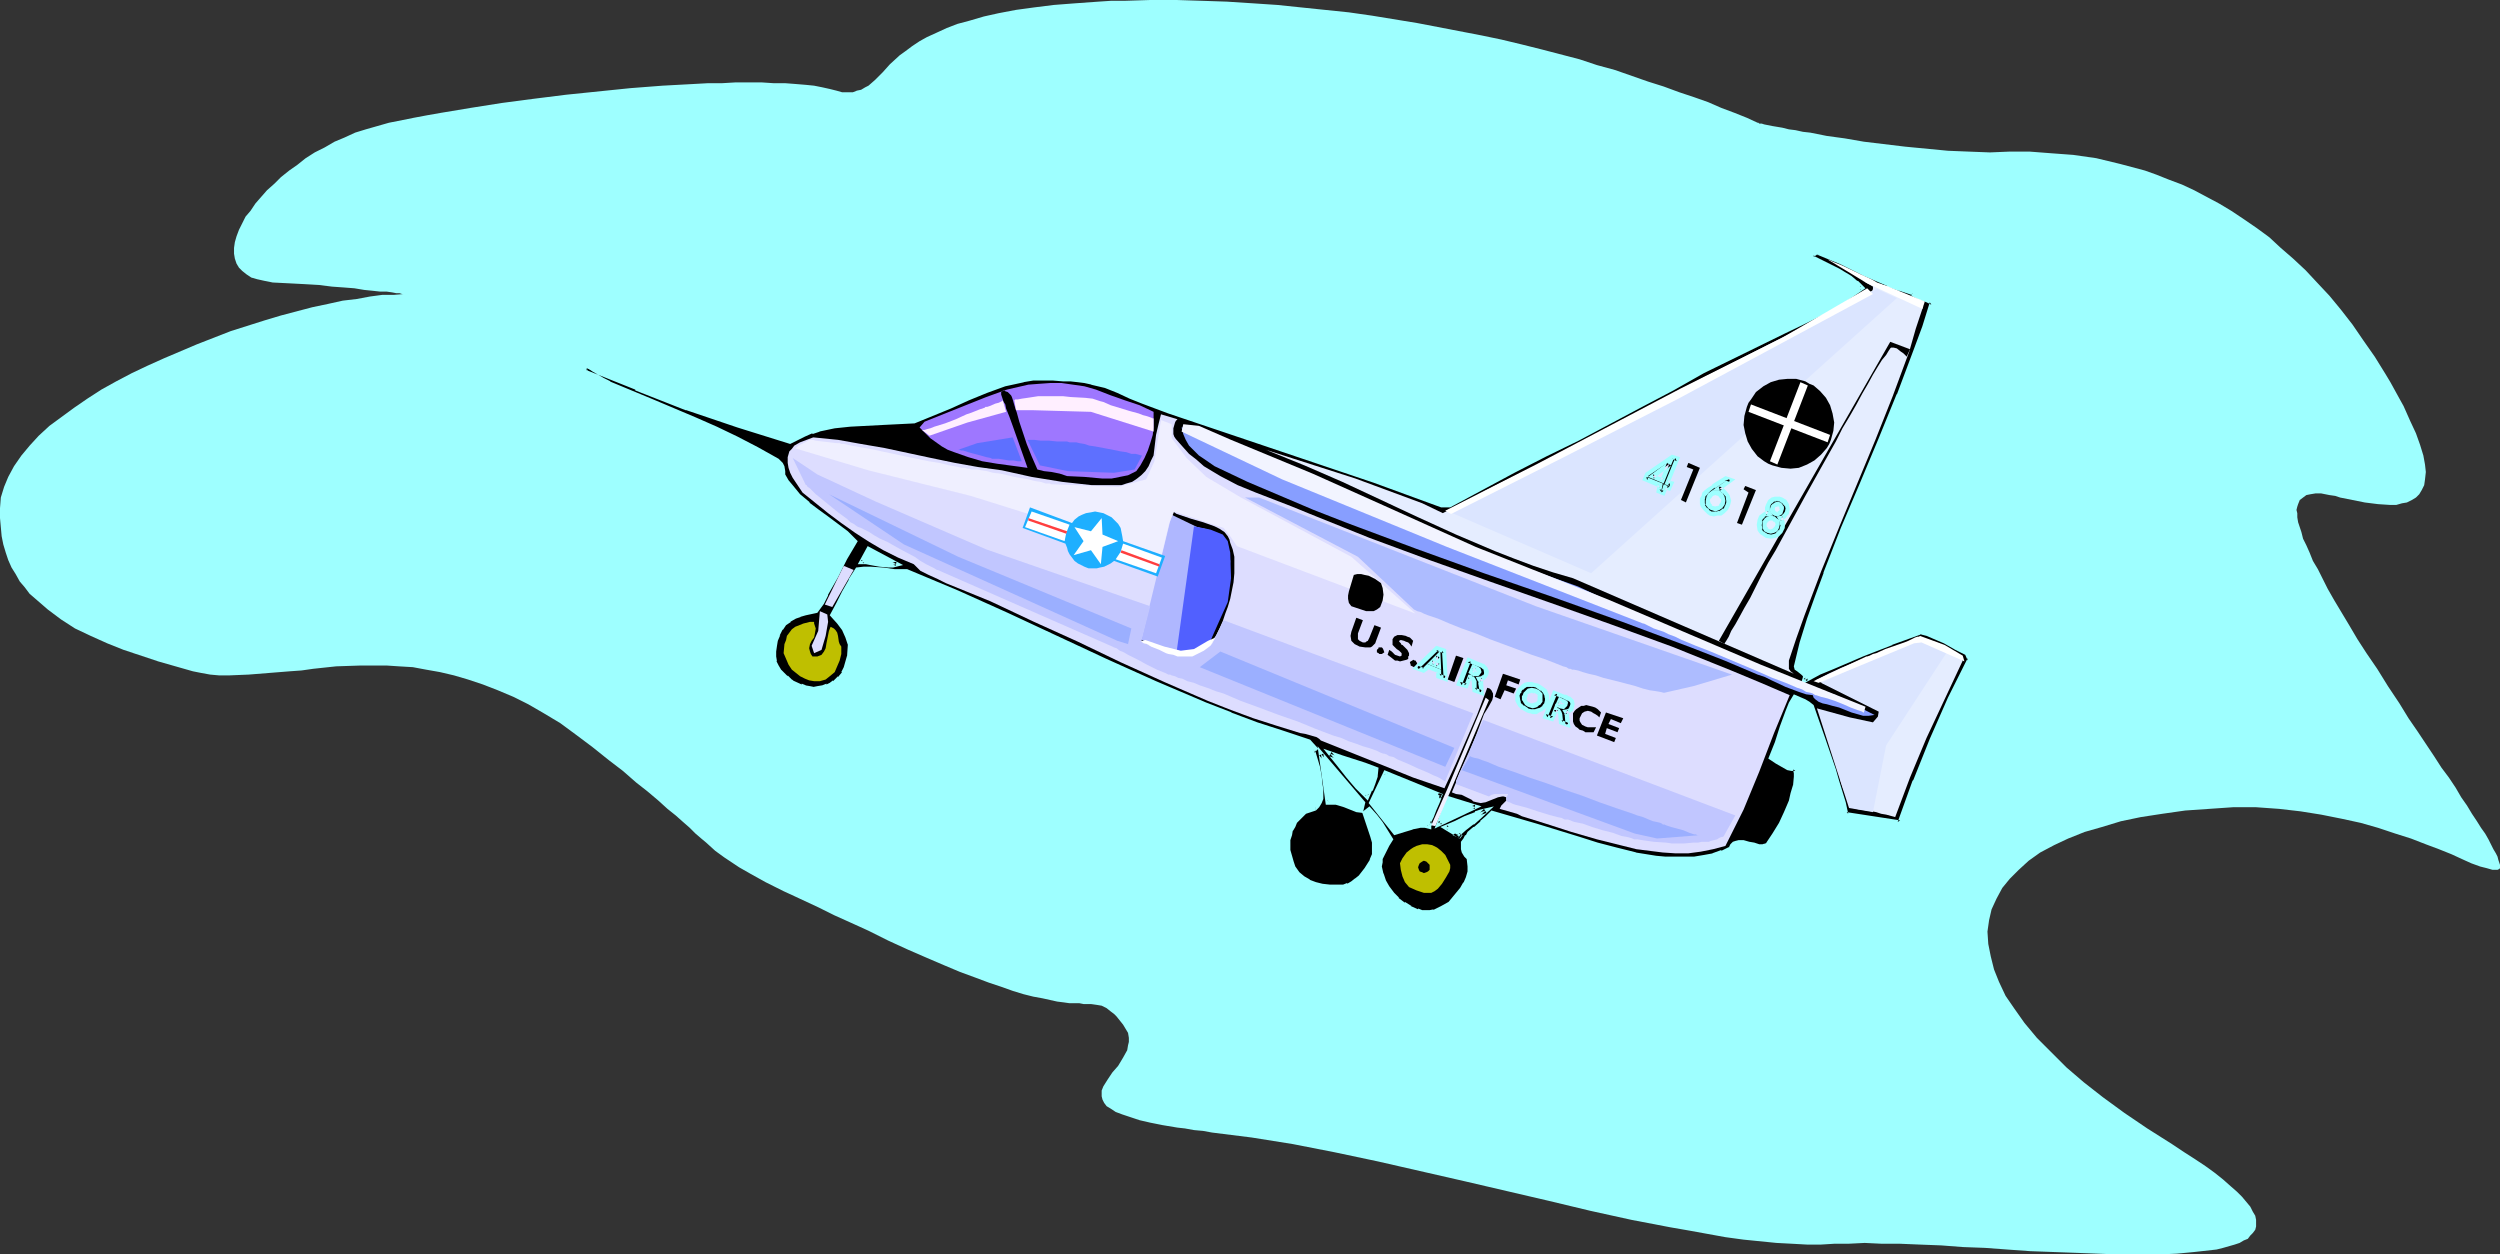 <?xml version="1.0" encoding="UTF-8" standalone="no"?>
<svg
   version="1.0"
   width="129.724mm"
   height="65.093mm"
   id="svg85"
   sodipodi:docname="Plane 277.wmf"
   xmlns:inkscape="http://www.inkscape.org/namespaces/inkscape"
   xmlns:sodipodi="http://sodipodi.sourceforge.net/DTD/sodipodi-0.dtd"
   xmlns="http://www.w3.org/2000/svg"
   xmlns:svg="http://www.w3.org/2000/svg">
  <rect width="100%" height="100%" fill="#333333" stroke="none"/>
  <sodipodi:namedview
     id="namedview85"
     pagecolor="#ffffff"
     bordercolor="#000000"
     borderopacity="0.25"
     inkscape:showpageshadow="2"
     inkscape:pageopacity="0.0"
     inkscape:pagecheckerboard="0"
     inkscape:deskcolor="#d1d1d1"
     inkscape:document-units="mm" />
  <defs
     id="defs1">
    <pattern
       id="WMFhbasepattern"
       patternUnits="userSpaceOnUse"
       width="6"
       height="6"
       x="0"
       y="0" />
  </defs>
  <path
     style="fill:#9effff;fill-opacity:1;fill-rule:evenodd;stroke:none"
     d="m 344.692,24.069 -2.101,-0.969 -2.424,-0.969 -2.586,-0.969 -2.586,-1.131 -2.747,-0.969 -2.909,-0.969 -3.07,-1.131 -3.07,-0.969 -3.232,-1.131 -3.232,-1.131 -3.555,-0.969 -3.394,-1.131 -3.717,-0.969 -3.717,-0.969 -3.878,-0.969 -4.04,-0.969 -3.878,-0.808 -4.202,-0.808 -4.202,-0.808 -4.202,-0.808 -8.888,-1.454 -4.525,-0.646 -9.373,-0.969 -4.686,-0.485 -4.848,-0.323 -5.01,-0.323 -4.848,-0.162 L 230.765,0 h -5.171 l -5.171,0.162 h -2.586 l -2.424,0.162 -2.262,0.162 -2.262,0.162 -2.101,0.162 -2.101,0.162 -3.878,0.485 -3.555,0.485 -3.394,0.646 -2.909,0.646 -2.747,0.808 -2.424,0.646 -2.101,0.808 -2.101,0.969 -1.778,0.808 -1.454,0.808 -1.454,0.969 -1.293,0.969 -1.131,0.808 -1.939,1.777 -1.454,1.615 -1.454,1.454 -1.293,1.131 -0.646,0.323 -0.808,0.485 -0.808,0.162 -0.808,0.323 h -0.97 -1.131 l -1.131,-0.323 -1.293,-0.323 -1.454,-0.323 -1.616,-0.323 -1.616,-0.162 -1.939,-0.162 -2.101,-0.162 h -2.262 l -2.424,-0.162 h -5.01 l -2.747,0.162 h -2.747 l -2.909,0.162 -5.979,0.323 -6.302,0.485 -6.302,0.646 -6.302,0.646 -6.464,0.808 -6.141,0.808 -6.141,0.969 -5.818,0.969 -2.747,0.485 -2.586,0.485 -2.424,0.485 -2.424,0.485 -2.262,0.646 -2.262,0.646 -2.101,0.646 -2.101,0.969 -1.939,0.808 -1.939,1.131 -1.939,0.969 -1.778,1.131 -1.616,1.292 -1.616,1.131 -1.616,1.292 -1.293,1.292 -1.454,1.292 -1.131,1.292 -1.131,1.292 -0.97,1.454 -0.97,1.131 -0.646,1.292 -0.646,1.292 -0.485,1.292 -0.323,1.131 -0.162,1.131 v 1.131 l 0.162,0.969 0.323,0.969 0.485,0.808 0.646,0.646 0.808,0.646 0.97,0.646 1.131,0.323 1.454,0.323 1.616,0.323 3.232,0.162 3.07,0.162 2.747,0.162 2.586,0.323 2.262,0.162 2.101,0.162 1.939,0.323 1.616,0.162 1.454,0.162 h 1.293 l 1.131,0.162 0.808,0.162 h 0.646 l 0.485,0.162 h 0.323 v 0 l -1.939,0.162 h -2.262 l -2.424,0.323 -2.586,0.485 -2.747,0.323 -2.909,0.646 -3.07,0.646 -3.07,0.808 -3.07,0.808 -3.232,0.969 -6.626,2.1 -6.626,2.585 -6.464,2.746 -3.232,1.454 -3.07,1.454 -3.07,1.615 -2.909,1.615 -2.747,1.777 -2.586,1.777 -2.424,1.777 -2.424,1.777 -2.101,1.938 -1.778,1.938 L 4.202,89.33 2.747,91.43 1.616,93.53 0.808,95.468 0.162,97.568 0,99.668 v 1.938 l 0.162,1.777 0.162,1.777 0.323,1.615 0.485,1.615 0.485,1.454 0.646,1.454 0.808,1.292 0.808,1.454 0.97,1.131 0.97,1.292 1.131,0.969 2.424,2.1 2.586,1.938 2.747,1.777 3.07,1.454 3.232,1.454 3.232,1.292 3.394,1.131 3.394,1.131 6.787,1.938 1.616,0.323 1.778,0.323 1.778,0.162 h 1.939 l 3.878,-0.162 4.04,-0.323 4.04,-0.323 2.262,-0.162 2.262,-0.323 4.525,-0.485 4.848,-0.162 h 2.424 2.586 l 2.424,0.162 2.747,0.162 2.586,0.485 2.747,0.485 2.747,0.646 2.747,0.808 2.909,0.969 2.909,1.131 3.07,1.292 2.909,1.454 3.07,1.777 3.232,1.938 3.07,2.262 3.232,2.423 1.616,1.292 1.616,1.292 2.747,2.1 2.586,2.262 2.262,1.777 2.101,1.777 1.778,1.615 1.616,1.292 1.454,1.292 1.293,1.131 1.131,1.131 1.131,0.969 0.97,0.808 1.778,1.615 1.778,1.292 1.939,1.292 0.97,0.646 1.131,0.646 1.131,0.646 1.454,0.808 1.454,0.808 1.616,0.808 1.939,0.969 2.101,0.969 2.424,1.131 2.424,1.131 2.909,1.454 3.232,1.454 1.778,0.808 1.778,0.808 1.939,0.969 1.939,0.969 3.878,1.777 3.717,1.615 3.394,1.454 3.07,1.292 3.07,1.131 2.586,0.969 2.424,0.808 2.262,0.808 2.101,0.646 1.939,0.485 1.778,0.323 1.454,0.323 1.454,0.323 1.293,0.162 1.131,0.162 h 0.97 0.97 l 0.808,0.162 h 1.454 l 1.131,0.162 0.97,0.162 0.97,0.485 0.808,0.646 0.646,0.485 0.485,0.485 0.646,0.808 0.646,0.808 0.485,0.808 0.485,0.808 0.162,0.969 v 0.808 l -0.162,0.646 -0.162,0.969 -0.808,1.454 -0.97,1.615 -1.131,1.292 -0.97,1.454 -0.808,1.292 -0.323,0.808 v 0.646 0.485 l 0.162,0.646 0.323,0.646 0.485,0.646 0.808,0.485 0.97,0.646 1.293,0.485 1.454,0.485 1.939,0.646 2.101,0.485 2.424,0.485 2.909,0.485 1.454,0.162 1.778,0.323 1.778,0.162 1.778,0.323 3.878,0.485 3.878,0.485 8.08,1.292 8.242,1.615 8.403,1.777 16.968,3.877 16.645,3.877 8.08,1.938 8.08,1.777 7.595,1.454 3.717,0.646 3.555,0.646 3.555,0.646 3.555,0.485 3.232,0.323 3.232,0.323 3.07,0.162 2.909,0.162 h 2.747 l 2.586,-0.162 h 1.454 1.293 l 3.232,-0.162 3.394,0.162 h 3.555 l 3.878,0.162 4.202,0.162 4.202,0.323 4.363,0.162 4.363,0.323 4.525,0.323 8.888,0.323 4.202,0.162 4.202,0.162 h 4.04 3.878 l 3.555,-0.162 3.394,-0.323 1.454,-0.162 1.454,-0.162 1.454,-0.162 1.293,-0.323 1.131,-0.323 1.131,-0.323 0.97,-0.323 0.808,-0.485 0.808,-0.323 0.485,-0.646 0.485,-0.485 0.485,-0.646 0.162,-0.646 v -0.646 -0.646 l -0.162,-0.808 -0.485,-0.808 -0.485,-0.969 -0.808,-0.969 -0.808,-0.969 -0.97,-0.969 -1.293,-1.131 -1.454,-1.292 -1.616,-1.292 -1.778,-1.292 -1.939,-1.292 -2.262,-1.454 -2.424,-1.615 -4.848,-3.069 -4.525,-3.069 -4.202,-3.069 -3.717,-2.908 -3.394,-2.908 -3.07,-3.069 -2.747,-2.746 -2.424,-2.908 -1.939,-2.746 -1.778,-2.585 -1.293,-2.746 -0.97,-2.423 -0.646,-2.585 -0.485,-2.423 -0.162,-2.423 0.323,-2.262 0.485,-2.1 0.97,-2.1 1.131,-2.1 1.454,-1.777 1.778,-1.777 1.939,-1.777 2.262,-1.615 2.747,-1.454 2.747,-1.292 3.232,-1.292 3.394,-0.969 3.717,-1.131 3.878,-0.808 4.202,-0.646 4.525,-0.646 4.686,-0.323 4.686,-0.323 h 4.525 l 4.525,0.323 4.202,0.485 4.04,0.646 4.04,0.808 3.717,0.808 3.394,0.969 3.394,1.131 3.07,0.969 2.909,1.131 2.586,0.969 2.424,0.969 2.101,0.969 1.778,0.808 1.778,0.646 1.293,0.323 1.131,0.323 h 0.485 0.323 0.162 l 0.323,-0.162 0.162,-0.162 v -0.323 -0.323 l -0.162,-0.485 -0.162,-0.485 -0.162,-0.646 -0.323,-0.646 -0.485,-0.808 -0.485,-0.969 -0.485,-0.969 -0.646,-1.131 -0.808,-1.131 -0.808,-1.292 -0.97,-1.454 -0.97,-1.615 -1.131,-1.615 -1.131,-1.938 -1.293,-1.938 -1.454,-1.938 -1.454,-2.262 -1.616,-2.423 -1.616,-2.423 -1.778,-2.585 -1.778,-2.908 -2.262,-3.392 -2.101,-3.392 -2.101,-3.069 -1.778,-2.746 -1.616,-2.746 -1.454,-2.423 -1.454,-2.423 -1.293,-2.262 -0.97,-1.938 -0.97,-1.938 -0.97,-1.615 -0.646,-1.615 -0.646,-1.454 -0.646,-1.292 -0.323,-1.292 -0.323,-0.969 -0.323,-0.969 -0.162,-0.969 v -0.808 l -0.162,-0.646 0.162,-0.646 0.162,-0.485 0.323,-0.808 0.646,-0.485 0.646,-0.485 0.808,-0.162 0.97,-0.162 h 0.485 0.646 l 0.808,0.162 0.808,0.162 1.131,0.162 0.97,0.323 2.424,0.485 2.424,0.485 2.586,0.323 2.424,0.162 h 1.131 l 1.131,-0.323 0.97,-0.162 0.97,-0.485 0.808,-0.485 0.646,-0.646 0.485,-0.808 0.485,-0.969 0.162,-1.131 0.162,-1.454 -0.162,-1.454 -0.323,-1.777 -0.646,-2.1 -0.808,-2.262 -1.131,-2.423 -0.646,-1.454 -0.646,-1.454 -0.808,-1.454 -1.778,-3.231 -0.97,-1.615 -2.101,-3.392 -2.262,-3.231 -2.101,-3.069 -2.262,-2.908 -2.262,-2.746 -2.424,-2.585 -2.262,-2.423 -2.424,-2.262 -2.424,-2.1 -2.262,-2.1 -2.424,-1.777 -2.586,-1.777 -2.424,-1.615 -2.424,-1.454 -2.424,-1.292 -2.424,-1.292 -2.424,-1.131 -2.586,-0.969 -2.424,-0.969 -2.262,-0.808 -2.424,-0.646 -2.424,-0.646 -4.686,-1.131 -4.525,-0.646 -4.363,-0.323 -4.202,-0.323 h -3.878 l -3.878,0.162 -4.202,-0.162 -4.04,-0.162 -8.403,-0.808 -4.04,-0.485 -4.04,-0.485 -3.717,-0.646 -3.555,-0.485 -3.232,-0.646 -1.454,-0.162 -1.454,-0.323 -1.293,-0.162 -1.293,-0.323 -0.97,-0.162 -0.97,-0.162 -0.808,-0.162 -0.808,-0.162 -0.485,-0.162 h -0.485 l -0.162,-0.162 z"
     id="path1" />
  <path
     style="fill:#000000;fill-opacity:1;fill-rule:evenodd;stroke:none"
     d="m 291.364,158.952 -0.97,0.323 -0.97,0.323 -1.939,0.808 -1.939,0.969 -2.101,0.969 3.07,1.777 -0.808,-0.323 1.616,-1.292 1.454,-1.131 1.454,-1.292 z m 83.709,-101.445 0.323,0.323 0.485,0.323 0.97,0.323 1.131,0.485 0.97,0.485 -1.454,4.523 -1.616,4.523 -3.394,8.884 -3.717,8.884 -3.717,8.723 -3.555,8.723 -3.555,8.723 -1.616,4.523 -1.454,4.523 -1.454,4.523 -1.293,4.685 0.162,0.323 0.323,0.323 0.808,0.485 0.323,0.323 0.323,0.323 v 0.485 l -0.162,0.485 2.747,-1.454 2.909,-1.292 5.656,-2.262 5.818,-2.262 5.656,-2.262 1.293,0.485 1.131,0.323 2.424,1.131 2.101,1.131 2.262,1.131 0.485,1.131 -2.101,3.877 -1.939,3.877 -1.778,4.038 -1.616,4.038 -3.394,8.077 -2.909,8.238 -10.504,-1.777 -0.646,-2.1 -0.485,-2.1 -0.808,-2.1 -0.646,-2.262 -1.939,-6.138 -2.262,-6.3 -0.808,-0.646 -0.646,-0.485 -1.778,-0.808 -0.808,1.454 -0.646,1.454 -1.131,2.908 -0.97,3.231 -1.131,2.908 1.131,0.808 0.97,0.646 1.131,0.646 0.646,0.162 h 0.808 v 0.646 0.969 1.615 l -0.485,1.615 -0.485,1.454 -0.97,2.423 -0.97,2.1 -1.131,1.938 -1.454,1.938 -0.323,0.323 -0.485,0.162 h -0.97 l -0.97,-0.323 -0.97,-0.323 -0.97,-0.162 -0.97,-0.162 -0.485,0.162 -0.323,0.323 -0.485,0.323 -0.323,0.646 -1.616,0.646 -1.778,0.646 -1.778,0.323 -1.778,0.162 -1.939,0.162 h -1.939 l -1.939,-0.162 -1.939,-0.162 -3.878,-0.646 -3.878,-0.808 -3.717,-0.969 -3.555,-1.131 -8.403,-2.585 -8.565,-2.585 -0.97,0.969 -1.131,0.969 -1.293,1.131 -1.131,0.969 -0.323,0.646 -0.485,0.485 -0.323,0.646 -0.162,0.485 v 0.646 l 0.323,0.646 0.323,0.808 0.485,0.646 0.323,1.292 -0.162,1.292 -0.323,1.131 -0.485,1.131 -0.646,0.969 -0.808,0.969 -1.454,1.938 -1.616,0.969 -1.454,0.646 -0.97,0.162 h -0.808 -0.808 l -0.808,-0.323 -1.454,-0.485 -1.293,-0.808 -1.131,-0.969 -0.97,-1.131 -0.97,-1.131 -0.646,-1.292 -0.646,-1.454 -0.323,-1.454 0.162,-0.808 0.162,-0.808 0.646,-1.292 0.646,-1.292 0.646,-1.131 -1.939,-3.069 -1.131,-1.454 -1.131,-1.454 -0.97,0.808 0.808,2.262 0.808,2.262 0.323,1.131 v 1.292 l -0.162,1.131 -0.323,1.292 -1.131,1.615 -1.131,1.615 -0.808,0.646 -0.646,0.485 -0.97,0.485 -0.808,0.323 -2.909,-0.162 -1.454,-0.162 -1.293,-0.323 -1.293,-0.323 -1.131,-0.808 -0.97,-0.808 -0.97,-1.292 -0.323,-1.131 -0.323,-0.969 -0.323,-1.131 v -1.292 l 0.162,-0.969 0.162,-0.969 0.162,-0.808 0.485,-0.808 0.485,-0.808 0.646,-0.808 0.646,-0.646 0.808,-0.646 0.97,-0.162 0.646,-0.485 0.646,-0.485 0.323,-0.646 0.323,-0.808 v -0.808 -0.808 l -0.162,-0.969 -0.162,-1.777 -0.323,-1.615 -0.323,-1.777 -0.646,-1.454 0.485,-0.485 -1.131,-1.454 -5.171,-1.615 -5.171,-1.615 -5.01,-1.938 -5.01,-1.938 -9.858,-4.2 -9.696,-4.523 -9.696,-4.523 -9.696,-4.361 -9.696,-4.523 -5.01,-2.1 -5.01,-1.938 h -2.262 l -2.424,-0.323 -2.424,-0.162 h -1.293 -1.293 l -1.293,2.262 -1.293,2.262 -1.131,2.262 -1.131,2.261 1.293,1.292 0.97,1.454 0.808,1.454 0.485,1.615 -0.323,2.262 -0.162,1.131 -0.323,1.131 -0.485,0.969 -0.808,0.969 -0.97,0.969 -0.808,0.323 -0.646,0.323 -0.97,0.323 -0.808,0.162 h -0.808 -0.97 l -0.808,-0.162 -0.97,-0.323 -1.616,-0.808 -0.323,-0.162 -0.162,-0.162 -0.162,-0.162 -0.485,-0.323 -0.323,-0.323 -0.323,-0.323 -0.808,-0.808 -0.485,-0.808 -0.323,-0.969 -0.162,-0.969 v -1.131 l 0.162,-1.131 0.162,-0.969 0.485,-1.131 0.646,-1.131 0.646,-0.969 0.97,-0.646 0.97,-0.646 1.131,-0.485 0.97,-0.323 2.101,-0.485 1.131,-1.615 0.97,-1.615 1.939,-3.392 1.778,-3.554 1.939,-3.392 -1.778,-1.615 -1.778,-1.454 -1.939,-1.292 -1.939,-1.454 -1.778,-1.454 -1.939,-1.615 -1.454,-1.777 -0.808,-0.969 -0.808,-1.131 V 92.399 91.591 l -0.323,-0.646 -0.323,-0.323 -0.485,-0.162 -3.878,-2.262 -4.04,-2.1 -4.04,-2.1 -4.04,-1.777 -8.403,-3.554 -8.565,-3.392 -1.131,-0.808 -2.424,-1.292 -1.131,-0.646 0.323,-0.323 9.696,3.877 9.858,3.877 10.019,3.554 10.342,3.231 1.293,-0.808 1.454,-0.646 1.454,-0.646 1.454,-0.485 3.07,-0.646 3.07,-0.323 6.141,-0.323 h 3.232 l 3.07,-0.323 3.555,-1.292 3.555,-1.615 3.555,-1.454 3.555,-1.454 3.555,-1.292 3.717,-0.969 1.939,-0.162 1.939,-0.162 h 1.939 l 1.939,0.162 h 1.454 l 1.616,0.162 1.293,0.162 1.293,0.323 2.586,0.808 2.586,0.969 2.424,0.969 2.586,1.131 2.424,0.969 2.586,0.808 26.826,9.046 13.251,4.523 13.413,4.846 h 1.616 l 6.141,-3.392 6.302,-3.231 6.141,-3.231 6.464,-3.231 12.282,-6.461 6.141,-3.392 6.141,-3.392 15.837,-7.592 4.04,-1.938 3.878,-2.1 3.717,-2.262 3.717,-2.262 -1.131,-1.131 -1.131,-0.808 -2.586,-1.454 -1.293,-0.808 -1.131,-0.646 -2.586,-1.292 v -0.162 l 0.162,-0.162 0.323,-0.323 0.323,-0.162 0.485,-0.162 4.525,2.1 4.525,2.1 4.525,2.1 2.424,0.808 z m -199.253,53.145 -5.494,-2.908 -1.454,2.585 h 0.97 0.97 l 1.778,0.323 1.616,0.162 h 0.808 z m 91.142,48.299 0.323,-1.615 -8.242,-9.531 1.454,9.531 h 0.808 0.808 l 1.616,0.646 0.808,0.323 1.454,0.485 z m 2.909,-8.077 -2.262,-0.808 -4.525,-1.454 -2.262,-0.808 1.778,2.1 1.778,2.262 1.778,2.1 1.939,1.938 0.646,-1.292 0.485,-1.292 0.485,-1.454 z m 12.443,5.169 0.485,0.162 -10.989,-4.685 -2.909,5.815 4.686,5.815 1.778,-0.485 1.616,-0.485 1.616,-0.323 h 0.808 l 0.97,0.162 v -0.162 -0.162 -0.162 l -0.162,-0.162 0.485,-1.292 0.646,-1.454 0.646,-1.292 z m -0.162,5.654 7.272,-3.392 -5.333,-1.777 z"
     id="path2" />
  <path
     style="fill:#9effff;fill-opacity:1;fill-rule:evenodd;stroke:none"
     d="m 292.98,158.144 -2.747,0.646 -0.97,0.323 v 0.162 l -2.101,0.808 -1.939,0.969 -2.747,1.131 3.717,2.261 0.485,-0.646 -0.808,-0.485 0.162,0.808 1.454,-1.292 v 0 l 1.454,-1.131 h 0.162 l 1.454,-1.292 2.424,-2.262 -1.939,0.485 -1.131,1.131 -1.454,1.292 v 0 l -1.454,1.131 v 0 l -2.101,1.615 1.454,0.646 0.485,-0.646 -3.07,-1.938 v 0.808 l 1.939,-0.808 1.939,-0.969 1.939,-0.969 v 0.162 l 0.97,-0.323 0.97,-0.323 -0.485,-0.808 z"
     id="path3" />
  <path
     style="fill:#9effff;fill-opacity:1;fill-rule:evenodd;stroke:none"
     d="m 374.912,57.83 h -0.162 l 0.323,0.323 0.646,0.323 0.97,0.485 h 0.162 l 0.97,0.323 v 0 l 0.97,0.485 -0.323,-0.485 -1.454,4.685 -1.616,4.361 -3.394,9.046 v -0.162 l -3.555,8.723 -3.717,8.884 -3.717,8.723 v 0 l -3.394,8.723 v 0.162 l -1.616,4.361 -1.616,4.523 -1.454,4.685 -1.131,4.685 0.162,0.646 0.485,0.323 0.808,0.646 -0.162,-0.162 0.323,0.323 v 0 l 0.323,0.323 -0.162,-0.162 v 0.323 -0.162 l -0.485,1.615 3.878,-2.1 2.747,-1.131 5.656,-2.423 v 0 l 5.818,-2.262 h -0.162 l 5.818,-2.1 h -0.323 l 1.293,0.323 1.131,0.485 v 0 l 2.262,0.969 2.262,1.292 2.262,1.131 -0.323,-0.162 0.485,1.131 v -0.485 l -1.939,3.877 -1.939,3.877 -1.778,4.038 -1.778,4.038 -3.232,8.077 -0.162,0.162 -2.909,8.077 0.485,-0.323 -10.504,-1.615 0.323,0.323 -0.485,-2.262 -0.646,-2.1 -0.646,-2.1 -0.646,-2.262 -2.101,-6.138 -2.262,-6.461 -0.808,-0.646 v 0 l -0.808,-0.485 -2.262,-0.969 -0.97,1.615 -0.646,1.615 v 0 l -1.131,3.069 -0.97,3.069 v 0 l -1.293,3.231 1.454,0.969 1.131,0.646 v 0 l 1.131,0.646 v 0 l 0.808,0.162 h 0.808 l -0.485,-0.323 0.162,0.808 v -0.162 0.969 -0.162 l -0.162,1.777 v -0.162 l -0.485,1.615 -0.323,1.454 v 0 l -0.97,2.262 -0.97,2.1 v 0 l -1.293,2.1 -1.293,1.938 0.162,-0.162 -0.485,0.323 0.162,-0.162 -0.485,0.162 h 0.162 -0.97 0.162 l -0.97,-0.323 -0.97,-0.162 -1.131,-0.323 v 0 h -0.97 l -0.646,0.162 -0.485,0.162 -0.485,0.485 -0.323,0.646 0.162,-0.162 -1.616,0.808 v -0.162 l -1.778,0.646 h 0.162 l -1.778,0.323 -1.939,0.323 h 0.162 -1.939 -1.939 -1.939 v 0 l -1.778,-0.162 -4.04,-0.646 h 0.162 l -3.878,-0.969 -3.717,-0.969 -3.555,-1.131 -8.403,-2.585 -8.888,-2.585 -1.131,1.131 -1.131,0.969 h 0.162 l -1.293,1.131 h -0.162 l -1.131,0.969 -0.323,0.646 h -0.162 l -0.323,0.646 v 0 l -0.485,0.646 v 0.646 0.808 l 0.162,0.646 0.485,0.808 0.646,0.646 -0.162,-0.162 0.162,1.454 v -0.162 1.292 -0.162 l -0.323,1.131 v 0 l -0.485,1.131 v -0.162 l -0.646,1.131 v 0 l -2.262,2.746 v 0 l -1.454,0.808 v 0 l -1.616,0.808 0.162,-0.162 -0.808,0.162 h -0.808 0.162 -0.808 v 0 l -0.808,-0.323 v 0.162 l -1.454,-0.646 h 0.162 l -1.293,-0.808 v 0.162 l -1.293,-0.969 h 0.162 l -1.131,-1.131 0.162,0.162 -0.97,-1.292 v 0 l -0.646,-1.131 v 0 l -0.485,-1.454 v 0.162 l -0.323,-1.454 v 0 l 0.162,-0.808 v -0.808 0.162 l 0.646,-1.292 0.646,-1.292 0.808,-1.292 -2.101,-3.392 -1.131,-1.454 v 0 l -1.454,-1.615 -1.454,1.131 0.808,2.423 0.808,2.423 0.323,1.131 v -0.162 1.292 -0.162 1.292 0 l -0.485,1.131 0.162,-0.162 -1.131,1.777 v 0 l -1.131,1.454 v 0 l -0.808,0.646 0.162,-0.162 -0.808,0.646 v 0 l -0.808,0.485 v -0.162 l -0.808,0.323 h 0.162 -2.909 0.162 l -1.454,-0.162 v 0 l -1.293,-0.323 -1.293,-0.485 h 0.162 l -1.131,-0.646 v 0 l -0.97,-0.808 v 0 l -0.808,-1.131 v 0 l -0.323,-0.969 -0.323,-1.131 -0.323,-1.131 v 0.162 -1.292 0.162 -0.969 l 0.323,-0.969 v 0 l 0.162,-0.969 v 0.162 l 0.485,-0.808 v 0 l 0.323,-0.808 0.646,-0.646 v 0 l 0.646,-0.646 v 0 l 0.646,-0.646 -0.162,0.162 0.97,-0.323 0.97,-0.323 v -1.292 l -0.646,0.485 h 0.162 l -0.808,0.323 h 0.162 l -1.131,0.162 -0.808,0.808 v 0 l -0.646,0.646 h -0.162 l -0.485,0.808 -0.485,0.808 v 0 l -0.485,0.808 -0.323,0.969 v 0.162 l -0.162,0.969 -0.162,0.969 0.162,1.292 0.162,1.292 0.485,0.969 0.323,1.131 0.97,1.454 0.97,0.808 0.162,0.162 1.131,0.646 1.293,0.485 1.454,0.323 v 0 l 1.454,0.162 v 0 l 2.909,0.162 0.97,-0.323 v -0.162 l 0.97,-0.323 0.808,-0.646 v 0 l 0.808,-0.646 v -0.162 l 1.131,-1.454 h 0.162 l 0.97,-1.777 0.485,-1.292 0.162,-1.292 v 0 -1.292 0 l -0.323,-1.292 -0.808,-2.262 -0.808,-2.262 -0.323,0.485 0.97,-0.646 -0.485,-0.162 1.131,1.454 v -0.162 l 0.97,1.454 2.101,3.069 v -0.323 l -0.646,1.131 -0.808,1.292 -0.646,1.292 -0.162,0.808 v 0.969 l 0.323,1.454 v 0.162 l 0.485,1.454 v 0 l 0.808,1.292 v 0 l 0.808,1.292 h 0.162 l 0.97,1.131 v 0 l 1.293,0.969 v 0 l 1.293,0.808 v 0 l 1.454,0.646 v 0 l 0.97,0.162 0.808,0.162 h 0.162 l 0.808,-0.162 h 0.808 l 1.778,-0.808 v 0 l 1.616,-0.969 2.262,-2.908 h 0.162 l 0.646,-0.969 V 173.49 l 0.485,-1.131 0.323,-1.292 v -1.292 l -0.162,-1.454 -0.646,-0.808 v 0 l -0.323,-0.646 v 0 l -0.162,-0.646 v 0.162 -0.646 0.162 l 0.162,-0.646 v 0.162 l 0.323,-0.646 v 0.162 l 0.323,-0.646 -0.162,0.162 0.485,-0.646 1.131,-0.969 v 0 l 1.293,-1.131 v 0 l 1.131,-0.969 0.97,-0.969 h -0.485 l 8.565,2.746 8.403,2.585 3.717,1.131 3.717,0.969 3.717,0.808 h 0.162 l 3.878,0.646 1.939,0.162 v 0 l 1.939,0.162 h 1.939 l 1.939,-0.162 v 0 l 1.939,-0.162 1.778,-0.485 v 0 l 1.778,-0.485 v -0.162 l 1.778,-0.646 0.485,-0.808 -0.162,0.162 0.485,-0.323 h -0.162 l 0.323,-0.323 v 0.162 l 0.485,-0.162 h -0.162 0.808 v 0 l 0.97,0.323 0.97,0.323 1.131,0.323 h 1.131 l 0.485,-0.323 0.485,-0.323 1.454,-1.938 1.131,-2.1 v 0 l 1.131,-2.1 0.97,-2.423 v 0 l 0.485,-1.454 0.323,-1.615 v -0.162 l 0.162,-1.615 v 0 -0.969 0 l -0.162,-1.131 h -1.131 0.162 l -0.646,-0.162 v 0 l -1.131,-0.485 h 0.162 l -1.131,-0.808 -0.97,-0.646 0.162,0.485 1.131,-2.908 v -0.162 l 0.97,-3.069 1.131,-2.908 h -0.162 l 0.646,-1.454 0.808,-1.292 -0.646,0.162 1.778,0.646 v 0 l 0.808,0.646 v -0.162 l 0.646,0.646 -0.162,-0.162 2.262,6.138 1.939,6.3 0.646,2.262 0.808,2.1 0.646,2.1 0.646,2.423 10.989,1.777 3.232,-8.561 -0.162,0.162 3.394,-8.238 1.778,-4.038 1.778,-3.877 1.939,-4.038 1.939,-4.038 -0.485,-1.454 -2.424,-1.131 -2.101,-1.131 -2.424,-1.131 v 0 l -1.131,-0.485 -1.454,-0.485 -5.818,2.262 h -0.162 l -5.656,2.262 v 0 l -5.656,2.423 -2.909,1.292 -2.747,1.454 0.646,0.485 0.162,-0.646 -0.162,-0.646 -0.323,-0.323 v -0.162 l -0.323,-0.323 -0.808,-0.485 v 0 l -0.323,-0.323 0.162,0.162 -0.162,-0.323 v 0.323 l 1.293,-4.685 1.454,-4.523 1.454,-4.523 1.616,-4.523 v 0.162 l 3.394,-8.884 v 0 l 3.717,-8.723 3.717,-8.723 3.555,-8.723 v -0.162 l 3.394,-8.884 1.616,-4.523 1.616,-4.846 -1.293,-0.808 v 0 l -1.131,-0.323 h 0.162 l -1.131,-0.485 -0.485,-0.162 h 0.162 l -0.485,-0.485 z"
     id="path4" />
  <path
     style="fill:#9effff;fill-opacity:1;fill-rule:evenodd;stroke:none"
     d="m 258.075,158.952 0.646,-0.646 0.485,-0.808 0.323,-0.808 v -0.808 -1.131 l -0.162,-0.969 -0.162,-1.615 -0.323,-1.777 v 0 l -0.485,-1.615 -0.485,-1.615 -0.162,0.485 0.808,-0.808 -1.616,-1.777 -5.333,-1.777 -5.01,-1.615 -5.171,-1.938 h 0.162 l -5.01,-1.938 v 0 l -9.858,-4.2 -9.696,-4.361 -9.696,-4.523 -9.696,-4.523 -9.696,-4.361 -5.01,-2.1 v 0 l -5.01,-2.1 h -2.424 v 0 l -2.262,-0.323 -2.424,-0.162 h -1.454 l -1.454,0.162 -1.454,2.262 v 0.162 l -1.293,2.262 -1.131,2.262 -1.293,2.423 1.454,1.615 v 0 l 0.97,1.292 v 0 l 0.646,1.454 v 0 l 0.485,1.454 v -0.162 l -0.162,2.423 v -0.162 l -0.323,1.131 -0.323,1.131 v 0 l -0.485,0.969 h 0.162 l -0.808,0.969 v -0.162 l -0.97,0.969 v -0.162 l -0.646,0.485 -0.646,0.323 v -0.162 l -0.808,0.323 v 0 l -0.97,0.162 -0.808,0.162 h 0.162 l -0.808,-0.162 -0.97,-0.162 h 0.162 l -0.808,-0.323 v 0.162 l -1.778,-0.808 h 0.162 l -0.323,-0.162 v 0 l -0.323,-0.323 -0.162,-0.162 -0.323,-0.323 v 0.162 l -0.646,-0.646 -0.808,-0.808 0.162,0.162 -0.485,-0.808 v 0 l -0.485,-0.969 0.162,0.162 -0.162,-0.969 v 0 -1.131 0.162 l 0.162,-1.131 v 0 l 0.162,-0.969 0.485,-1.131 -0.162,0.162 0.646,-1.292 v 0.162 l 0.646,-0.969 v 0 l 0.97,-0.646 h -0.162 l 1.131,-0.646 0.97,-0.323 h -0.162 l 1.131,-0.323 v 0 l 2.262,-0.485 1.293,-1.777 0.808,-1.615 v -0.162 l 1.939,-3.392 1.778,-3.554 2.101,-3.554 -1.939,-1.938 v 0 l -1.939,-1.454 -1.939,-1.454 -1.778,-1.292 v 0 l -1.939,-1.454 h 0.162 l -1.939,-1.615 -1.454,-1.777 v 0 l -0.808,-0.969 -0.646,-1.131 v 0.323 -0.969 l -0.162,-0.969 -0.323,-0.646 -0.485,-0.485 -0.323,-0.323 v 0 l -4.04,-2.262 -4.04,-2.1 -4.04,-1.938 -4.04,-1.777 -8.403,-3.554 -8.565,-3.554 h 0.162 l -1.293,-0.646 v 0 l -2.262,-1.292 v 0 l -1.131,-0.808 v 0.646 l 0.323,-0.162 h -0.485 l 9.696,3.877 v 0.162 l 9.858,3.877 h 0.162 l 10.019,3.392 10.342,3.231 1.616,-0.808 1.293,-0.646 1.454,-0.646 v 0.162 l 1.454,-0.485 h -0.162 l 3.07,-0.646 3.07,-0.323 v 0 l 6.141,-0.323 3.232,-0.162 v 0 l 3.232,-0.162 3.555,-1.454 v 0 l 3.555,-1.454 3.555,-1.615 3.555,-1.454 v 0 l 3.555,-1.292 3.717,-0.808 h -0.162 l 1.939,-0.323 v 0 h 1.939 1.939 v 0 l 1.939,0.162 h 1.454 v 0 l 1.454,0.162 1.293,0.162 1.454,0.323 h -0.162 l 2.747,0.646 2.424,0.969 v 0 l 2.424,1.131 2.424,0.969 v 0 l 2.586,0.969 v 0 l 2.586,0.969 40.238,13.569 13.251,4.846 h 1.778 l 6.302,-3.392 6.302,-3.392 6.302,-3.231 6.302,-3.069 12.443,-6.623 6.141,-3.231 5.979,-3.392 15.837,-7.754 4.04,-1.938 3.878,-1.938 v 0 l 3.878,-2.262 4.04,-2.746 -1.454,-1.454 h -0.162 l -1.131,-0.969 -2.424,-1.454 v 0 l -1.293,-0.646 -1.293,-0.646 -2.586,-1.292 0.323,0.323 v -0.162 l -0.162,0.162 h 0.162 -0.162 l 0.323,-0.323 v 0.162 l 0.323,-0.323 v 0.162 l 0.323,-0.162 h -0.323 l 4.686,1.938 4.525,2.262 4.525,1.938 v 0.162 l 2.262,0.808 h 0.162 l 2.424,0.808 0.323,-0.808 -2.586,-0.808 h 0.162 l -2.424,-0.969 v 0.162 l -4.525,-2.1 -4.525,-2.262 -4.686,-2.1 -0.646,0.162 v 0.162 l -0.485,0.162 -0.323,0.323 v 0 l -0.162,0.162 -0.162,0.808 2.747,1.454 1.293,0.646 1.293,0.646 v 0 l 2.424,1.454 1.131,0.969 v -0.162 l 1.131,1.131 V 56.053 l -3.717,2.423 -3.717,2.262 h 0.162 l -4.04,1.938 -3.878,2.1 -15.837,7.592 -6.141,3.392 -6.141,3.392 -12.443,6.461 -6.302,3.231 -6.141,3.231 -6.302,3.231 -6.302,3.392 0.323,-0.162 h -1.616 v 0 L 269.548,93.853 229.472,80.122 l -2.586,-0.808 v 0 l -2.424,-0.969 v 0 l -2.586,-0.969 -2.424,-1.131 v 0 l -2.586,-0.969 -2.586,-0.808 v 0 l -1.454,-0.162 -1.293,-0.323 h -1.454 -0.162 -1.454 0.162 l -2.101,-0.323 v 0 h -1.939 l -1.939,0.162 v 0 l -1.939,0.162 h -0.162 l -3.717,0.969 -3.555,1.292 v 0 l -3.555,1.454 -3.555,1.615 -3.555,1.454 v 0 l -3.555,1.292 v 0 l -3.07,0.323 h 0.162 l -3.232,0.162 -6.141,0.323 h -0.162 l -3.07,0.323 -2.909,0.646 h -0.162 l -1.454,0.323 v 0.162 l -1.454,0.485 -1.454,0.808 -1.293,0.646 h 0.323 l -10.342,-3.231 -10.019,-3.554 h 0.162 l -10.019,-3.877 v 0.162 l -9.858,-4.2 -0.97,0.969 1.616,1.131 v 0 l 2.424,1.292 h -0.162 l 1.293,0.646 v 0 l 8.565,3.392 8.242,3.554 4.202,1.938 4.04,1.938 4.04,2.1 3.878,2.262 v 0 l 0.323,0.323 v -0.162 l 0.323,0.323 -0.162,-0.162 0.323,0.646 v 0 l 0.162,0.808 v -0.162 1.131 l 0.646,1.131 0.808,0.969 0.162,0.162 1.454,1.777 1.939,1.615 v 0 l 1.778,1.454 v 0.162 l 1.939,1.292 1.939,1.454 1.939,1.292 h -0.162 l 1.778,1.615 v -0.485 l -2.101,3.392 -1.778,3.392 -1.778,3.554 v -0.162 l -0.97,1.777 -1.131,1.615 0.323,-0.323 -2.101,0.485 v 0 l -1.131,0.485 h -0.162 l -0.97,0.485 -1.131,0.485 -0.97,0.808 -0.646,1.131 h -0.162 l -0.646,1.131 v 0.162 l -0.323,0.969 -0.323,1.131 v 0 l -0.162,1.131 v 0 1.131 0 l 0.162,1.131 0.485,0.969 v 0.162 l 0.485,0.808 0.97,0.808 0.485,0.646 v 0 l 0.485,0.323 v 0 l 0.485,0.323 0.323,0.323 v 0 l 1.616,0.646 v 0.162 l 0.808,0.323 h 0.162 l 0.97,0.162 h 0.808 0.162 0.808 l 0.97,-0.162 v 0 l 0.97,-0.323 v -0.162 l 0.646,-0.323 0.808,-0.323 1.131,-0.969 0.808,-0.969 0.646,-1.131 0.323,-1.131 0.162,-1.131 v -0.162 l 0.162,-2.423 -0.323,-1.615 -0.97,-1.454 v -0.162 l -0.97,-1.454 -1.293,-1.292 0.162,0.485 1.131,-2.262 1.131,-2.262 1.131,-2.261 v 0 l 1.454,-2.1 -0.323,0.162 1.293,-0.162 h -0.162 1.293 v 0 l 2.424,0.162 2.262,0.323 h 0.162 l 2.262,0.162 h -0.162 l 5.01,1.938 v 0 l 5.01,2.1 9.696,4.361 9.696,4.523 9.696,4.523 9.696,4.361 9.858,4.2 v 0.162 l 4.848,1.777 h 0.162 l 5.01,1.938 5.171,1.777 5.171,1.615 -0.162,-0.162 1.131,1.454 v -0.646 l -0.646,0.646 0.646,1.777 0.323,1.777 v -0.162 l 0.323,1.615 0.323,1.777 0.162,0.969 v 0 0.808 0 l -0.162,0.808 v 0 l -0.162,0.646 v -0.162 l -0.485,0.646 h 0.162 z"
     id="path5" />
  <path
     style="fill:#9effff;fill-opacity:1;fill-rule:evenodd;stroke:none"
     d="m 177.113,110.814 -6.949,-3.715 -1.939,3.554 h 1.616 v 0 l 0.808,0.162 1.778,0.323 1.778,0.162 h 0.97 l 1.939,-0.485 -1.293,-0.646 -0.808,0.162 h -0.808 0.162 l -1.778,-0.162 -1.778,-0.323 h -0.97 v 0 h -0.97 l 0.485,0.646 1.293,-2.585 -0.485,0.162 5.494,2.908 0.162,-0.808 z"
     id="path6" />
  <path
     style="fill:#9effff;fill-opacity:1;fill-rule:evenodd;stroke:none"
     d="m 267.286,159.436 0.485,-2.1 -9.373,-10.984 1.616,11.469 h 1.454 -0.162 0.808 -0.162 l 1.616,0.485 v 0 l 0.808,0.323 v 0 l 1.616,0.646 v 0 l 1.293,0.162 -0.323,-0.969 -0.808,-0.162 v 0 l -1.454,-0.485 v 0 l -0.808,-0.323 v 0 l -1.616,-0.485 -0.808,-0.162 h -0.162 l -0.97,0.162 0.485,0.323 -1.293,-9.531 -0.808,0.323 8.242,9.531 v -0.323 l -0.485,1.454 0.485,-0.323 z"
     id="path7" />
  <path
     style="fill:#9effff;fill-opacity:1;fill-rule:evenodd;stroke:none"
     d="m 270.356,150.552 -2.586,-0.969 -4.525,-1.454 -3.717,-1.292 2.747,3.392 1.778,2.262 v 0 l 1.778,2.1 2.424,2.423 0.808,-1.938 h 0.162 l 0.485,-1.292 0.485,-1.454 v -0.162 l 0.162,-1.615 -0.97,0.162 -0.162,1.454 v -0.162 l -0.485,1.454 -0.485,1.292 h 0.162 l -0.646,1.292 0.646,-0.162 -1.939,-1.938 -1.778,-2.1 v 0 l -1.778,-2.1 -1.778,-2.262 -0.485,0.808 2.262,0.808 4.525,1.292 2.262,0.808 -0.323,-0.485 z"
     id="path8" />
  <path
     style="fill:#9effff;fill-opacity:1;fill-rule:evenodd;stroke:none"
     d="m 282.8,156.206 -0.646,0.323 h 0.485 l 0.323,-0.808 -11.474,-4.685 -3.07,6.461 5.01,6.3 2.101,-0.646 1.616,-0.485 h -0.162 l 1.616,-0.323 v 0 h 0.808 v 0 l 1.293,0.323 v -0.808 0.162 l 0.162,-0.323 -0.162,-0.485 -0.162,-0.162 v 0.485 l 0.646,-1.292 0.485,-1.292 0.646,-1.454 v 0 l 0.485,-1.292 -0.646,-0.646 -0.646,1.615 v 0 l -0.485,1.292 -0.646,1.454 -0.646,1.454 0.323,0.485 -0.162,-0.162 v 0.162 -0.323 0.323 0.162 l 0.485,-0.323 -0.808,-0.323 h -0.97 l -1.616,0.323 h -0.162 l -1.616,0.646 -1.778,0.485 0.485,0.162 -4.686,-5.815 v 0.485 l 2.909,-5.977 -0.646,0.162 10.989,4.685 0.323,-0.808 -0.646,-0.162 z"
     id="path9" />
  <path
     style="fill:#9effff;fill-opacity:1;fill-rule:evenodd;stroke:none"
     d="m 281.345,162.506 9.211,-4.361 -6.787,-2.1 -2.424,6.461 1.293,-0.808 1.778,-5.008 -0.485,0.323 5.333,1.615 v -0.808 l -7.272,3.392 0.646,0.485 z"
     id="path10" />
  <path
     style="fill:#e5edff;fill-opacity:1;fill-rule:evenodd;stroke:none"
     d="m 377.174,60.092 -1.454,4.361 -1.293,4.523 -3.232,8.723 -3.394,8.561 -3.555,8.561 -3.555,8.561 -3.555,8.723 -3.232,8.561 -1.616,4.523 -1.454,4.361 v 0.808 0.808 l 0.323,0.485 0.646,0.485 -43.309,-18.738 -3.878,-1.131 -3.878,-1.292 -3.878,-1.454 -3.717,-1.454 -7.595,-3.231 -7.434,-3.392 -14.867,-6.946 -7.434,-3.231 -7.595,-3.069 17.614,5.654 4.363,1.615 4.363,1.615 4.363,1.615 4.04,1.938 10.504,-5.492 10.342,-5.169 5.01,-2.585 5.171,-2.585 10.504,-5.331 5.01,-2.908 5.01,-2.746 10.181,-5.169 10.181,-5.169 5.01,-2.585 5.01,-2.746 0.323,-0.323 0.323,-0.323 0.485,-0.162 h 0.323 l 0.485,-0.162 0.323,-0.162 0.162,-0.323 v -0.485 l -1.939,-1.131 3.07,1.131 3.07,0.969 1.454,0.646 1.454,0.646 1.454,0.646 z"
     id="path11" />
  <path
     style="fill:#ddddff;fill-opacity:1;fill-rule:evenodd;stroke:none"
     d="m 230.926,82.222 -0.323,0.323 -0.162,0.323 -0.323,1.131 v 1.131 l 0.162,0.485 0.323,0.485 1.293,1.454 1.293,1.454 1.454,1.131 1.454,1.292 1.616,0.969 1.616,0.969 3.394,1.777 3.555,1.454 7.11,2.746 3.555,1.454 11.635,4.685 11.797,4.361 11.797,4.2 11.958,4.2 11.797,4.2 11.958,4.361 11.635,4.685 5.818,2.423 5.656,2.423 -3.07,7.431 -2.909,7.592 -3.07,7.431 -1.778,3.554 -1.778,3.554 -2.424,0.646 -2.424,0.485 -2.424,0.323 h -2.586 l -2.424,-0.162 -2.586,-0.323 -2.586,-0.323 -2.586,-0.646 -5.171,-1.292 -5.01,-1.454 -5.01,-1.615 -4.686,-1.454 -0.97,-0.485 -1.131,-0.323 -1.131,-0.323 -1.131,-0.323 0.323,-0.646 0.485,-0.485 0.485,-0.485 v -0.323 -0.323 l -0.485,-0.162 h -0.323 l -0.808,0.162 -0.808,0.323 -0.808,0.323 -0.808,0.323 -0.97,0.162 -0.808,-0.162 -0.646,-0.162 -0.323,-0.323 -0.97,-0.485 -0.97,-0.485 -1.131,-0.162 -0.808,-0.323 0.808,-1.938 0.646,-1.777 1.778,-3.715 1.616,-4.038 1.454,-3.877 0.808,-1.292 0.808,-1.454 0.162,-0.646 v -0.646 l -0.323,-0.646 -0.323,-0.323 -0.485,-0.162 -1.939,5.169 -2.101,4.846 -2.101,4.846 -2.262,4.846 -6.141,-2.1 -5.979,-2.423 -12.12,-4.846 -0.323,-0.323 -0.485,-0.323 -1.131,-0.323 -1.131,-0.323 -0.97,-0.162 -4.686,-1.454 -4.525,-1.454 -4.363,-1.615 -4.525,-1.777 -8.565,-3.715 -8.565,-3.877 -8.403,-4.038 -8.565,-3.877 -8.565,-4.038 -8.726,-3.554 -1.616,-0.808 -1.778,-0.808 -1.616,-0.808 -1.293,-1.292 -3.07,-1.292 -2.909,-1.454 -2.747,-1.615 -2.747,-1.777 -2.747,-1.938 -2.586,-1.938 -5.01,-4.038 -1.293,-1.938 -0.646,-0.969 -0.485,-0.969 -0.323,-0.969 -0.162,-0.969 v -1.131 l 0.323,-1.131 0.485,-0.485 0.485,-0.646 1.131,-0.646 1.293,-0.485 1.293,-0.485 4.848,0.485 4.525,0.808 4.686,0.808 4.525,0.969 4.525,0.969 4.686,0.969 4.525,0.808 4.686,0.646 5.818,1.292 5.979,0.969 2.909,0.323 2.909,0.323 h 2.909 2.909 l 0.97,-0.323 1.131,-0.323 0.97,-0.646 0.808,-0.646 0.808,-0.808 0.646,-0.969 0.485,-1.131 0.485,-0.969 0.485,-4.038 0.485,-2.1 0.485,-1.938 z"
     id="path12" />
  <path
     style="fill:#879eff;fill-opacity:1;fill-rule:evenodd;stroke:none"
     d="m 309.464,115.014 5.494,2.585 5.818,2.585 23.109,9.854 11.474,5.008 1.778,0.323 1.616,0.485 1.616,0.646 1.454,0.646 2.909,1.615 2.909,1.454 -1.131,0.162 h -1.131 l -1.131,-0.323 -1.131,-0.323 -2.424,-0.969 -1.293,-0.323 -1.131,-0.323 -0.808,-0.162 -0.808,-0.323 -0.646,-0.485 -0.323,-0.323 -0.162,-0.485 -1.293,-0.162 -1.454,-0.485 -2.586,-0.969 -2.747,-1.292 -1.293,-0.646 -1.454,-0.485 -6.464,-2.746 -6.626,-2.585 -13.413,-5.008 -13.574,-4.846 -13.574,-4.685 -13.413,-4.846 -13.413,-5.008 -6.626,-2.585 -6.464,-2.746 -6.464,-2.746 -6.464,-3.069 -2.101,-1.454 -0.97,-0.646 -0.97,-0.969 -0.97,-0.969 -0.646,-1.131 -0.485,-1.131 -0.323,-1.292 h 0.808 l 0.97,-0.162 0.808,0.162 0.97,0.162 1.616,0.485 1.454,0.808 1.616,0.969 1.616,0.808 1.616,0.646 1.778,0.323 8.403,3.877 4.363,1.777 4.202,1.777 8.403,3.715 4.202,2.1 4.04,2.1 3.878,1.615 3.717,1.615 7.757,2.746 3.878,1.454 3.878,1.454 z"
     id="path13" />
  <path
     style="fill:#000000;fill-opacity:1;fill-rule:evenodd;stroke:none"
     d="m 241.269,106.452 0.485,1.292 0.323,1.454 v 1.615 1.615 l -0.162,1.777 -0.323,1.615 -0.323,1.615 -0.485,1.615 -0.485,1.292 -0.485,1.454 -0.646,1.454 -0.646,1.292 -0.808,1.292 -0.97,0.969 -1.293,0.969 -0.646,0.323 -0.808,0.162 -1.454,0.323 -1.293,-0.162 -1.293,-0.162 -1.293,-0.485 -2.424,-0.969 -2.424,-0.969 0.162,-0.646 2.586,0.969 1.454,0.323 1.454,0.323 1.293,0.323 h 1.616 l 1.454,-0.323 1.293,-0.646 1.616,-1.615 1.293,-1.777 0.97,-1.938 0.97,-1.938 0.646,-2.1 0.323,-2.262 0.162,-2.261 0.162,-2.262 -0.323,-1.615 -0.646,-1.454 -0.646,-1.292 -0.485,-0.646 -0.646,-0.485 -1.131,-0.485 -1.131,-0.323 -2.424,-0.485 -1.293,-0.485 -1.131,-0.485 -0.97,-0.646 -0.97,-0.969 0.485,-0.646 0.323,0.485 0.485,0.323 0.97,0.323 0.485,0.162 0.485,0.162 0.97,0.323 2.262,0.646 2.262,0.808 0.97,0.485 0.97,0.646 0.646,0.808 0.323,0.646 z"
     id="path14" />
  <path
     style="fill:#e5edff;fill-opacity:1;fill-rule:evenodd;stroke:none"
     d="m 384.931,129.552 -3.555,7.592 -3.555,7.592 -3.232,7.754 -2.909,7.754 -1.778,-0.485 -0.97,-0.162 -0.97,-0.323 -1.939,-0.323 -2.101,-0.323 -0.97,-1.131 -0.808,-1.292 -0.646,-1.454 -0.485,-1.454 -0.323,-1.777 -0.323,-1.777 -1.131,-3.554 -1.293,-3.392 -1.293,-3.392 2.424,0.646 2.747,0.646 2.747,0.646 2.747,0.646 0.485,-0.162 0.485,-0.162 0.485,-0.323 0.162,-0.485 v -1.454 l -3.07,-1.615 -3.232,-1.454 -3.232,-1.615 -3.394,-1.292 2.586,-1.292 2.424,-1.131 5.171,-2.1 5.333,-1.938 5.171,-1.777 1.293,0.162 1.131,0.485 1.131,0.323 0.97,0.646 2.101,1.292 z"
     id="path15" />
  <path
     style="fill:#bfbf00;fill-opacity:1;fill-rule:evenodd;stroke:none"
     d="m 159.661,122.283 0.162,0.485 0.162,0.485 -0.162,0.969 -0.162,0.808 -0.485,0.646 -0.323,0.646 -0.162,0.808 0.162,0.646 0.162,0.485 0.323,0.485 h 0.646 0.323 l 0.808,-0.323 0.485,-0.646 0.323,-0.646 0.162,-0.969 0.162,-0.808 0.323,-1.615 0.323,-0.808 0.646,0.323 0.323,0.323 0.323,0.485 0.162,0.646 0.162,1.131 0.162,0.485 0.323,0.485 v 1.454 l -0.323,1.292 -0.97,2.262 -0.97,0.808 -0.808,0.646 -1.131,0.323 h -0.485 -0.646 l -0.97,-0.162 -0.808,-0.323 -0.97,-0.485 -0.808,-0.646 -0.808,-0.646 -0.646,-0.969 -0.485,-1.131 -0.485,-1.131 0.162,-1.777 0.323,-0.808 0.162,-0.808 0.485,-0.646 0.485,-0.646 0.646,-0.485 0.808,-0.323 0.808,-0.323 0.646,-0.162 0.646,-0.162 h 0.485 0.323 z"
     id="path16" />
  <path
     style="fill:#bfbf00;fill-opacity:1;fill-rule:evenodd;stroke:none"
     d="m 284.416,169.613 v 0.646 l -0.162,0.646 -0.646,1.131 -0.808,1.292 -0.808,0.969 -0.646,0.485 -0.646,0.323 h -0.808 -0.646 l -1.454,-0.485 -1.454,-0.646 -0.808,-0.969 -0.485,-1.131 -0.323,-1.292 -0.162,-1.292 0.485,-0.969 0.808,-1.131 0.808,-0.646 0.485,-0.323 0.646,-0.323 1.131,-0.323 h 0.97 l 0.97,0.162 0.97,0.485 0.808,0.646 0.808,0.808 0.485,0.969 z"
     id="path17" />
  <path
     style="fill:#9e77ff;fill-opacity:1;fill-rule:evenodd;stroke:none"
     d="m 226.24,80.768 v 1.454 1.615 l -0.162,1.454 -0.485,1.615 -0.485,1.454 -0.646,1.454 -0.808,1.454 -0.808,1.131 -1.616,0.808 -1.616,0.323 -1.616,0.323 h -1.778 l -3.555,-0.323 -3.394,-0.162 -1.454,-0.485 -1.616,-0.323 -1.454,-0.162 -0.646,-0.162 -0.646,-0.162 -1.131,-2.585 -0.97,-2.423 -0.808,-2.423 -0.646,-1.938 -0.485,-1.777 -0.485,-1.454 -0.323,-1.131 -0.162,-0.485 -0.162,-0.323 -0.162,-0.162 -0.162,-0.162 -0.323,-0.323 -0.485,-0.162 -0.323,-0.162 -0.323,0.162 h -0.162 v 0.323 0.323 l 0.162,0.485 0.162,0.485 0.162,0.485 0.323,0.485 0.162,0.808 0.646,1.615 0.646,1.777 2.909,8.238 -5.979,-0.808 -2.909,-0.485 -2.747,-0.808 -2.747,-0.969 -1.293,-0.485 -1.131,-0.646 -2.262,-1.615 -1.131,-1.131 -0.97,-0.969 0.97,-1.131 8.08,-3.231 4.04,-1.615 4.04,-1.454 2.101,-0.485 2.101,-0.485 2.101,-0.162 2.262,-0.162 h 2.101 l 2.262,0.323 2.262,0.323 2.262,0.646 2.909,1.131 2.747,0.969 2.909,0.969 z"
     id="path18" />
  <path
     style="fill:#ffefff;fill-opacity:1;fill-rule:evenodd;stroke:none"
     d="m 180.83,84.322 h 0.485 l 0.485,-0.162 0.646,-0.162 0.808,-0.323 2.101,-0.646 2.101,-0.808 2.101,-0.969 0.97,-0.323 0.808,-0.323 0.808,-0.323 0.485,-0.162 0.485,-0.162 0.162,-0.162 h 0.323 l 0.485,-0.162 1.131,-0.485 0.646,-0.162 0.323,-0.162 0.323,-0.162 0.162,-0.162 0.646,2.262 -7.595,2.1 -7.434,2.585 z"
     id="path19" />
  <path
     style="fill:#ffefff;fill-opacity:1;fill-rule:evenodd;stroke:none"
     d="m 198.929,78.507 v 0 l 0.162,-0.162 h 0.485 l 0.808,-0.162 1.131,-0.162 2.101,-0.323 h 0.97 0.646 0.323 0.485 2.424 l 1.454,0.162 2.909,0.162 1.454,0.162 0.97,0.323 0.485,0.162 0.646,0.162 1.454,0.646 3.717,1.131 1.778,0.485 0.808,0.323 0.646,0.162 0.485,0.162 0.485,0.162 0.323,0.162 h 0.162 v 2.585 l -12.282,-3.877 -11.474,-0.323 h -3.232 z"
     id="path20" />
  <path
     style="fill:#afb7ff;fill-opacity:1;fill-rule:evenodd;stroke:none"
     d="m 229.795,100.96 4.686,2.262 3.717,1.615 1.616,1.777 0.646,3.231 -0.323,7.915 -2.909,8.238 -3.232,1.615 -3.878,0.162 -6.302,-2.262 z"
     id="path21" />
  <path
     style="fill:#5160ff;fill-opacity:1;fill-rule:evenodd;stroke:none"
     d="m 234.158,103.222 3.232,0.646 2.424,0.969 0.97,1.292 0.485,2.261 0.162,5.008 -0.646,4.685 -1.454,3.231 -1.939,4.361 -2.101,1.615 -2.424,0.646 -2.101,-0.162 z"
     id="path22" />
  <path
     style="fill:#f2f4ff;fill-opacity:1;fill-rule:evenodd;stroke:none"
     d="m 231.734,84.645 19.715,9.369 32.32,13.246 38.461,15.023 h 0.162 l 0.323,0.162 0.323,0.162 0.646,0.323 0.646,0.323 0.97,0.323 0.97,0.323 0.97,0.485 1.293,0.485 1.293,0.646 2.747,1.131 2.909,1.131 3.07,1.292 6.141,2.585 2.909,1.292 2.586,0.969 1.131,0.485 1.131,0.485 0.97,0.323 0.808,0.485 0.808,0.162 0.485,0.162 0.485,0.323 h 0.162 l 0.485,0.162 0.485,0.162 1.293,0.323 1.454,0.485 1.616,0.646 1.454,0.646 1.293,0.485 0.485,0.162 0.485,0.162 0.162,0.162 h 0.162 l 0.323,-1.131 -20.523,-8.238 -29.896,-12.761 -26.018,-10.338 -17.938,-8.077 -14.059,-6.3 -15.998,-6.623 -6.302,-2.746 -3.07,-0.323 z"
     id="path23" />
  <path
     style="fill:#ffffff;fill-opacity:1;fill-rule:evenodd;stroke:none"
     d="m 358.428,50.884 0.485,0.162 0.646,0.323 0.808,0.323 0.808,0.323 3.717,1.777 1.778,0.808 0.646,0.323 0.808,0.485 0.485,0.162 0.485,0.162 0.323,0.162 h 0.162 l 7.918,3.231 -0.485,1.454 -10.827,-5.008 z"
     id="path24" />
  <path
     style="fill:#000000;fill-opacity:1;fill-rule:evenodd;stroke:none"
     d="m 374.588,68.491 -3.878,-1.454 -33.613,58.638 1.131,0.646 v -0.162 0 l 0.323,-0.485 0.485,-0.808 0.485,-1.131 0.808,-1.292 0.808,-1.454 0.97,-1.777 1.131,-1.938 1.131,-2.262 1.131,-2.261 1.293,-2.423 1.454,-2.423 2.909,-5.331 2.909,-5.331 3.07,-5.492 2.909,-5.169 1.293,-2.585 1.454,-2.423 1.293,-2.262 1.131,-2.1 1.131,-1.938 0.97,-1.777 0.97,-1.615 0.808,-1.292 0.808,-0.969 0.485,-0.808 0.323,-0.485 0.162,-0.162 v 0 h 0.485 l 0.646,0.162 0.808,0.646 0.485,0.323 0.323,0.323 0.162,0.162 0.162,0.162 z"
     id="path25" />
  <path
     style="fill:#c1c6ff;fill-opacity:1;fill-rule:evenodd;stroke:none"
     d="m 155.459,89.814 2.586,5.331 h 0.162 l 0.162,0.323 0.485,0.323 0.485,0.485 0.646,0.646 0.808,0.646 1.778,1.454 1.778,1.454 1.778,1.292 0.646,0.646 0.646,0.323 0.646,0.485 0.323,0.162 0.485,0.162 0.646,0.323 0.97,0.485 0.97,0.646 1.131,0.646 1.454,0.646 2.586,1.454 2.747,1.454 1.131,0.808 1.131,0.646 0.97,0.485 0.646,0.323 0.485,0.323 h 0.162 v 0 l 34.259,15.023 v 0 l 0.323,0.162 0.485,0.162 0.646,0.485 0.808,0.323 0.808,0.485 1.939,0.969 1.778,0.969 1.939,0.969 0.808,0.323 0.808,0.323 0.646,0.323 h 0.323 l 0.323,0.162 0.646,0.162 0.646,0.323 0.808,0.162 0.97,0.485 1.293,0.323 1.131,0.485 1.454,0.485 1.616,0.646 1.616,0.485 3.394,1.454 3.555,1.292 3.878,1.454 3.717,1.292 3.555,1.454 3.394,1.292 1.616,0.485 1.454,0.646 1.454,0.485 1.293,0.485 1.131,0.323 0.97,0.323 0.808,0.323 0.646,0.323 0.485,0.162 h 0.162 l 0.485,0.162 0.485,0.323 0.808,0.162 0.808,0.485 1.939,0.808 2.101,0.969 1.939,0.808 0.97,0.485 0.808,0.323 0.646,0.323 0.485,0.323 0.323,0.162 h 0.162 l 5.494,-13.246 -48.965,-18.254 -2.262,4.685 -2.909,1.777 -3.394,0.485 -5.494,-1.777 -2.101,-1.131 1.778,-6.785 -32.158,-11.146 -21.654,-9.369 -11.474,-5.331 z"
     id="path26" />
  <path
     style="fill:#c1c6ff;fill-opacity:1;fill-rule:evenodd;stroke:none"
     d="m 285.547,153.783 6.464,2.423 v 0 l 0.485,-0.323 0.646,-0.162 h 0.646 1.939 v 0 0.162 l -0.323,0.485 v 0.485 l 0.162,0.323 0.323,0.162 h 0.162 l 0.646,0.323 0.485,0.162 0.646,0.162 1.778,0.485 1.939,0.646 2.101,0.646 1.778,0.485 0.808,0.162 0.646,0.323 h 0.646 l 0.485,0.162 0.323,0.162 0.485,0.162 0.808,0.162 0.808,0.162 1.778,0.646 2.101,0.646 1.939,0.485 1.778,0.646 0.97,0.162 0.646,0.162 0.485,0.162 0.323,0.162 h 0.646 l 0.97,0.162 1.131,0.162 1.131,0.162 2.424,0.162 1.131,0.162 h 0.97 0.646 0.808 l 1.778,-0.162 h 0.97 l 0.646,-0.162 h 0.646 0.323 0.485 l 0.323,-0.162 1.293,-0.323 0.485,-0.323 0.485,-0.162 h 0.162 l 0.162,-0.162 2.262,-4.038 -49.45,-18.738 -5.333,11.954 z"
     id="path27" />
  <path
     style="fill:#efefff;fill-opacity:1;fill-rule:evenodd;stroke:none"
     d="m 155.782,87.876 h 0.162 l 0.323,-0.162 0.323,-0.323 0.646,-0.323 0.97,-0.485 0.485,-0.323 h 0.323 0.323 l 0.646,0.162 1.293,0.162 1.454,0.162 1.293,0.162 h 0.162 0.485 l 0.323,0.162 h 0.485 l 1.454,0.323 1.778,0.323 1.939,0.323 2.262,0.485 4.525,0.969 4.686,0.969 2.101,0.323 1.939,0.485 1.778,0.323 0.646,0.162 h 0.646 l 0.485,0.162 h 0.485 l 0.162,0.162 h 0.323 0.323 0.646 l 0.808,0.162 1.131,0.162 1.131,0.323 1.454,0.162 2.747,0.646 2.747,0.485 1.293,0.323 1.131,0.162 0.97,0.323 h 0.808 l 0.323,0.162 h 0.323 l 12.766,0.485 5.494,-1.454 1.616,-3.554 1.293,-8.077 2.101,0.808 v 2.746 l 2.909,3.877 3.878,3.715 6.787,4.038 21.654,11.631 12.605,11.146 -35.067,-13.246 -1.293,-1.938 -1.293,-1.615 -9.696,-3.231 -0.97,2.262 -1.616,6.785 -18.746,-6.3 -18.584,-5.815 -20.038,-5.008 z"
     id="path28" />
  <path
     style="fill:#000000;fill-opacity:1;fill-rule:evenodd;stroke:none"
     d="m 270.841,114.368 0.162,0.485 0.162,0.485 0.162,1.292 -0.162,1.131 -0.485,1.292 -0.646,0.485 -0.646,0.323 h -0.808 -0.646 l -1.454,-0.485 -1.454,-0.485 -0.485,-0.646 -0.162,-0.808 v -0.646 l 0.162,-0.808 0.485,-1.615 0.485,-1.615 0.646,-0.162 h 0.808 l 0.646,0.162 0.808,0.162 1.293,0.646 z"
     id="path29" />
  <path
     style="fill:#adbcff;fill-opacity:1;fill-rule:evenodd;stroke:none"
     d="m 244.177,97.568 22.139,11.631 10.989,10.338 v 0 l 0.323,0.162 0.323,0.162 0.646,0.162 0.646,0.323 0.808,0.323 0.97,0.323 0.97,0.323 2.262,0.969 2.424,0.969 2.747,0.969 2.747,1.131 5.656,2.1 2.586,0.969 2.424,0.808 2.101,0.808 0.808,0.323 0.808,0.323 0.646,0.162 0.485,0.323 h 0.323 l 0.323,0.162 h 0.323 l 0.808,0.162 0.97,0.323 1.131,0.323 1.454,0.323 1.454,0.485 3.232,0.808 3.07,0.808 1.454,0.485 1.293,0.323 1.131,0.162 0.97,0.162 0.646,0.162 h 0.162 l 5.656,-1.292 7.595,-2.262 -38.461,-13.408 -54.298,-21.323 z"
     id="path30" />
  <path
     style="fill:#9bafff;fill-opacity:1;fill-rule:evenodd;stroke:none"
     d="m 235.289,130.844 48.157,19.546 1.778,-3.715 -45.894,-18.9 z"
     id="path31" />
  <path
     style="fill:#9bafff;fill-opacity:1;fill-rule:evenodd;stroke:none"
     d="m 288.294,148.29 v 0 l 0.323,0.162 0.485,0.162 0.808,0.162 0.808,0.323 0.97,0.323 1.131,0.485 1.131,0.485 2.909,0.969 3.07,1.131 3.394,1.131 3.555,1.292 3.394,1.131 3.394,1.292 3.232,1.131 1.454,0.485 1.454,0.485 1.293,0.485 1.131,0.323 1.131,0.485 0.808,0.323 0.808,0.162 0.646,0.162 0.323,0.162 0.162,0.162 h 0.323 l 0.323,0.162 0.97,0.323 2.424,0.646 1.131,0.485 0.97,0.323 h 0.323 l 0.323,0.162 h 0.162 0.162 l -8.242,0.646 -4.363,-0.969 -33.936,-12.438 z"
     id="path32" />
  <path
     style="fill:#9bafff;fill-opacity:1;fill-rule:evenodd;stroke:none"
     d="m 162.569,96.922 14.706,9.854 41.854,18.9 2.101,0.646 0.646,-3.069 -33.936,-14.054 z"
     id="path33" />
  <path
     style="fill:#5e70ff;fill-opacity:1;fill-rule:evenodd;stroke:none"
     d="m 187.941,88.199 v 0 h 0.323 l 0.162,0.162 h 0.485 l 0.97,0.323 2.424,0.646 1.131,0.323 0.808,0.162 0.323,0.162 h 0.162 0.323 0.808 l 0.97,0.162 0.97,0.162 h 0.97 l 0.808,0.162 h 0.646 0.162 l -1.778,-4.685 -6.949,1.131 z"
     id="path34" />
  <path
     style="fill:#5e70ff;fill-opacity:1;fill-rule:evenodd;stroke:none"
     d="m 201.515,86.26 h 0.485 0.323 0.485 l 1.293,0.162 h 1.616 l 1.616,0.162 h 1.454 0.485 l 0.485,0.162 h 0.485 0.323 0.485 l 0.646,0.162 0.97,0.162 0.97,0.323 1.131,0.162 2.586,0.485 2.424,0.485 1.131,0.162 0.97,0.323 h 0.808 l 0.646,0.162 0.485,0.162 h 0.162 l -1.454,2.746 -4.04,0.646 -9.05,-0.323 -5.494,-1.131 z"
     id="path35" />
  <path
     style="fill:#ffffff;fill-opacity:1;fill-rule:evenodd;stroke:none"
     d="m 223.654,125.837 v 0 h 0.162 l 0.485,0.323 0.646,0.162 0.808,0.485 1.616,0.646 0.646,0.323 0.323,0.162 0.323,0.162 0.485,0.162 0.97,0.162 0.808,0.323 h 0.323 0.162 2.424 l 2.262,-1.131 1.293,-0.969 0.97,-1.615 -1.454,0.646 -2.747,1.615 -2.586,0.323 -3.232,-0.808 -3.717,-1.292 z"
     id="path36" />
  <path
     style="fill:#000000;fill-opacity:1;fill-rule:evenodd;stroke:none"
     d="m 270.841,123.091 -0.97,2.585 -0.162,0.485 -0.323,0.323 -0.323,0.323 -0.323,0.162 h -0.646 -0.323 l -1.131,-0.162 -0.646,-0.323 -0.323,-0.162 -0.646,-0.646 -0.162,-0.969 0.162,-0.808 0.97,-2.746 1.293,0.485 -0.97,2.585 v 0.646 0.323 0.162 l 0.323,0.323 0.323,0.162 0.323,0.162 h 0.162 0.323 l 0.162,-0.162 0.323,-0.162 0.162,-0.323 0.162,-0.323 0.97,-2.423 z"
     id="path37" />
  <path
     style="fill:#000000;fill-opacity:1;fill-rule:evenodd;stroke:none"
     d="m 270.033,127.452 0.323,-0.323 v -0.162 h 0.323 0.323 l 0.162,0.162 0.162,0.323 0.162,0.485 -0.485,0.323 h -0.485 l -0.162,-0.162 -0.323,-0.162 z"
     id="path38" />
  <path
     style="fill:#000000;fill-opacity:1;fill-rule:evenodd;stroke:none"
     d="m 272.134,128.421 0.323,-0.969 0.485,0.323 0.323,0.323 0.323,0.323 0.485,0.162 0.485,0.162 0.323,-0.162 v -0.162 -0.323 l -0.162,-0.162 -0.162,-0.162 -0.162,-0.162 -0.485,-0.323 -0.323,-0.323 -0.485,-0.485 v -0.646 -0.485 l 0.323,-0.485 0.323,-0.162 0.323,-0.162 h 0.808 l 0.808,0.162 0.323,0.162 0.485,0.162 0.323,0.323 0.323,0.323 -0.323,1.131 -0.323,-0.485 -0.162,-0.162 -0.162,-0.162 -0.485,-0.162 -0.323,-0.162 -0.646,-0.162 -0.323,0.162 v 0.162 l 0.162,0.162 0.162,0.162 0.162,0.323 h 0.162 l 0.162,0.162 0.485,0.485 0.162,0.162 0.162,0.162 0.162,0.323 0.162,0.323 v 0.485 l -0.162,0.162 v 0.162 0.323 l -0.323,0.162 -0.646,0.162 -0.646,0.162 -0.485,-0.162 h -0.485 l -0.808,-0.646 z"
     id="path39" />
  <path
     style="fill:#000000;fill-opacity:1;fill-rule:evenodd;stroke:none"
     d="m 276.497,129.875 0.162,-0.162 0.323,-0.162 0.162,-0.162 0.323,0.162 h 0.162 l 0.162,0.323 0.162,0.162 -0.162,0.323 -0.162,0.162 -0.162,0.162 -0.162,0.162 -0.323,-0.162 -0.323,-0.162 v -0.162 z"
     id="path40" />
  <path
     style="fill:#000000;fill-opacity:1;fill-rule:evenodd;stroke:none"
     d="m 277.79,131.006 4.04,-3.877 1.454,0.485 0.162,5.492 -1.293,-0.485 v -0.969 l -2.101,-0.808 -0.808,0.646 z m 2.909,-0.969 1.454,0.646 -0.162,-2.1 z"
     id="path41" />
  <path
     style="fill:#9effff;fill-opacity:1;fill-rule:evenodd;stroke:none"
     d="m 277.952,130.521 0.162,0.808 4.04,-3.877 -0.485,0.162 1.454,0.485 -0.323,-0.485 0.323,5.492 0.485,-0.485 -1.293,-0.485 0.323,0.485 v -1.292 l -2.747,-1.131 -0.97,0.969 0.323,-0.162 -1.293,-0.485 -0.97,0.646 2.262,0.808 1.131,-0.808 h -0.485 l 2.101,0.808 -0.323,-0.323 v 1.292 l 2.262,0.808 -0.323,-6.461 -1.939,-0.646 -4.686,4.523 z"
     id="path42" />
  <path
     style="fill:#9effff;fill-opacity:1;fill-rule:evenodd;stroke:none"
     d="m 279.891,130.198 2.747,1.131 -0.162,-3.715 -2.586,2.585 1.131,0.162 1.293,-1.454 -0.646,-0.323 v 2.1 l 0.646,-0.485 -1.454,-0.646 0.162,0.808 z"
     id="path43" />
  <path
     style="fill:#000000;fill-opacity:1;fill-rule:evenodd;stroke:none"
     d="m 283.931,133.267 1.616,-4.685 1.454,0.485 -1.778,4.685 z"
     id="path44" />
  <path
     style="fill:#000000;fill-opacity:1;fill-rule:evenodd;stroke:none"
     d="m 286.193,134.237 1.778,-4.685 1.939,0.646 0.485,0.323 0.323,0.162 0.646,0.485 0.162,0.485 -0.162,0.646 -0.162,0.323 -0.162,0.162 -0.162,0.162 -0.323,0.162 h -0.485 l 0.162,0.323 0.162,0.162 v 0.323 l 0.162,1.938 -1.454,-0.485 v -1.777 l -0.162,-0.162 v -0.323 l -0.323,-0.162 -0.323,-0.162 -0.808,1.777 z m 2.909,-2.1 h 0.323 0.323 l 0.162,-0.162 0.162,-0.162 -0.162,-0.485 v -0.162 h -0.323 l -0.646,-0.323 -0.323,0.969 z"
     id="path45" />
  <path
     style="fill:#9effff;fill-opacity:1;fill-rule:evenodd;stroke:none"
     d="m 286.355,133.752 0.323,0.646 1.778,-4.685 -0.646,0.162 1.939,0.808 0.485,0.162 0.323,0.162 v 0 l 0.485,0.485 -0.162,-0.323 0.162,0.646 v -0.162 0.646 -0.162 l -0.162,0.323 0.162,-0.162 h -0.162 l -0.323,0.323 0.162,-0.162 -0.323,0.162 h 0.162 l -1.131,0.162 0.485,0.969 0.162,0.162 -0.162,-0.323 v 0.485 l 0.323,1.777 0.485,-0.485 -1.454,-0.485 0.323,0.485 v -1.777 l -0.162,-0.323 -0.162,-0.323 -0.323,-0.323 -0.323,-0.162 0.162,0.323 v -0.485 h -0.808 l -0.808,2.1 0.485,-0.323 -1.293,-0.323 -0.808,0.646 2.262,0.646 0.808,-2.1 -0.323,0.323 v 0 l -0.323,-0.485 v 0.323 l 0.485,0.162 h -0.162 l 0.323,0.162 -0.162,-0.162 0.162,0.323 v 0 0.162 -0.162 l 0.162,2.1 2.262,0.808 -0.162,-2.585 v 0 -0.323 l -0.162,-0.323 -0.162,-0.323 -0.323,0.646 h 0.485 l 0.485,-0.323 0.162,-0.162 -0.162,0.162 0.323,-0.323 0.323,-0.485 0.162,-0.808 -0.323,-0.808 -0.646,-0.646 h -0.162 l -0.323,-0.162 -0.485,-0.162 -2.262,-0.969 -2.262,5.492 z"
     id="path46" />
  <path
     style="fill:#9effff;fill-opacity:1;fill-rule:evenodd;stroke:none"
     d="m 288.94,132.621 h 0.485 0.485 l 0.323,-0.323 0.323,-0.485 -0.162,-0.646 -0.323,-0.323 -0.323,-0.162 -0.97,-0.485 -0.808,1.777 0.97,0.646 0.323,-0.969 -0.485,-0.162 0.162,0.485 0.485,-0.969 -0.646,0.162 0.646,0.323 0.162,0.162 v -0.162 0.162 -0.162 0.485 l 0.162,-0.485 -0.162,0.323 v -0.162 l -0.162,0.162 0.323,-0.162 h -0.323 0.162 -0.323 v 0 z"
     id="path47" />
  <path
     style="fill:#000000;fill-opacity:1;fill-rule:evenodd;stroke:none"
     d="m 293.142,136.66 1.616,-4.523 3.394,1.131 -0.323,0.969 -2.101,-0.808 -0.323,0.969 1.939,0.646 -0.485,0.969 -1.778,-0.646 -0.808,1.777 z"
     id="path48" />
  <path
     style="fill:#000000;fill-opacity:1;fill-rule:evenodd;stroke:none"
     d="m 297.667,135.852 0.323,-0.485 0.323,-0.323 0.485,-0.485 0.323,-0.162 0.646,-0.162 h 0.485 0.646 l 0.646,0.162 0.485,0.323 0.485,0.323 0.323,0.485 0.162,0.323 0.323,0.485 v 0.646 0.485 0.485 l -0.323,0.485 -0.323,0.323 -0.323,0.323 -0.646,0.323 -0.485,0.162 h -0.485 l -0.646,-0.162 h -0.485 l -1.131,-0.646 -0.323,-0.485 -0.323,-0.485 -0.162,-0.485 v -0.485 l -0.162,-0.485 z m 1.454,0.485 -0.162,0.323 v 0.323 0.323 l 0.162,0.162 0.323,0.485 0.485,0.323 0.323,0.162 h 0.323 l 0.485,-0.162 0.323,-0.162 0.162,-0.162 0.485,-0.485 v -1.292 l -0.485,-0.485 -0.485,-0.162 -0.646,-0.162 -0.485,0.162 -0.485,0.323 -0.323,0.162 z"
     id="path49" />
  <path
     style="fill:#9effff;fill-opacity:1;fill-rule:evenodd;stroke:none"
     d="m 298.152,136.014 v 0 l 0.323,-0.323 h -0.162 l 0.323,-0.485 v 0.162 l 0.485,-0.485 -0.162,0.162 0.485,-0.323 h -0.162 0.646 -0.162 0.485 v 0 h 0.485 v 0 l 0.646,0.162 h -0.162 l 0.485,0.323 0.485,0.323 v -0.162 l 0.323,0.485 v -0.162 l 0.485,0.969 -0.162,-0.162 0.162,0.485 v 0 0.485 -0.162 l -0.162,0.646 0.162,-0.162 -0.323,0.323 v 0 l -0.323,0.485 0.162,-0.162 -0.485,0.323 h 0.162 l -0.646,0.162 -0.485,0.162 h 0.162 -0.485 v 0 h -0.485 v 0 l -0.646,-0.162 h 0.162 l -0.97,-0.646 v 0.162 l -0.323,-0.485 v 0.162 l -0.323,-0.485 0.162,0.162 -0.162,-0.485 v 0 l -0.162,-0.969 v 0.162 l 0.162,-0.485 -0.808,-0.323 -0.162,0.646 v 1.131 0 l 0.323,0.646 0.323,0.485 v 0 l 0.485,0.485 1.131,0.646 0.485,0.162 h 0.162 l 0.485,0.162 h 0.162 0.646 l 0.485,-0.323 0.646,-0.323 v 0 l 0.485,-0.323 0.323,-0.323 v 0 l 0.485,-0.646 v -0.646 0 -0.485 0 -0.646 l -0.485,-1.131 -0.646,-0.485 v 0 l -0.485,-0.323 -0.485,-0.323 -0.808,-0.162 v 0 l -0.485,-0.162 h -0.162 -0.646 l -0.646,0.162 -0.485,0.323 -0.485,0.485 v 0 l -0.323,0.323 v 0 l -0.323,0.646 z"
     id="path50" />
  <path
     style="fill:#9effff;fill-opacity:1;fill-rule:evenodd;stroke:none"
     d="m 298.636,136.337 0.162,-0.162 -0.323,0.323 v 0.485 0.323 l 0.162,0.162 0.162,0.323 0.323,0.485 0.485,0.323 0.485,0.162 0.485,0.162 0.646,-0.162 v 0 l 0.323,-0.162 0.323,-0.323 h 0.162 l 0.485,-0.646 v -1.615 l -0.646,-0.646 -0.646,-0.323 -0.808,-0.162 -0.808,0.162 -0.485,0.485 -0.323,0.323 -0.162,0.485 0.97,0.162 v -0.485 l -0.162,0.323 0.162,-0.162 v 0 l 0.485,-0.323 -0.162,0.162 0.646,-0.162 h -0.323 l 0.646,0.162 v -0.162 l 0.485,0.323 -0.162,-0.162 0.485,0.485 -0.162,-0.323 v 1.292 -0.162 l -0.323,0.485 v -0.162 l -0.162,0.162 h 0.323 -0.323 -0.162 l -0.485,0.162 h 0.162 -0.162 l -0.485,-0.162 h 0.162 l -0.485,-0.162 0.162,0.162 -0.323,-0.485 v 0 -0.323 0.162 -0.323 0.162 -0.323 0.162 l 0.162,-0.323 z"
     id="path51" />
  <path
     style="fill:#000000;fill-opacity:1;fill-rule:evenodd;stroke:none"
     d="m 303,140.537 1.939,-4.685 1.778,0.808 0.646,0.162 0.323,0.162 0.646,0.485 v 0.646 0.646 l -0.323,0.323 -0.162,0.323 h -0.485 l -0.323,0.162 0.162,0.323 0.162,0.162 v 0.323 l 0.162,1.777 -1.454,-0.485 -0.162,-1.615 v -0.323 l -0.162,-0.162 -0.162,-0.162 -0.323,-0.162 v -0.162 l -0.808,1.938 z m 3.07,-2.1 0.485,0.162 0.485,-0.323 v -0.323 l -0.162,-0.162 -0.162,-0.162 -0.323,-0.162 -0.485,-0.162 -0.485,0.969 z"
     id="path52" />
  <path
     style="fill:#9effff;fill-opacity:1;fill-rule:evenodd;stroke:none"
     d="m 303.161,140.052 0.323,0.646 1.939,-4.685 -0.646,0.323 1.778,0.646 0.162,0.162 0.485,0.162 h -0.162 l 0.485,0.162 -0.162,-0.162 0.646,0.485 -0.162,-0.162 0.162,0.485 v -0.162 l -0.162,0.646 v -0.162 l -0.162,0.485 v -0.162 l -0.162,0.323 0.162,-0.162 -0.323,0.162 v 0 l -0.97,0.162 0.485,0.808 h -0.162 l 0.162,0.162 v -0.162 0.323 l 0.162,1.938 0.646,-0.485 -1.454,-0.646 0.323,0.485 -0.162,-1.615 -0.162,-0.485 -0.323,-0.485 -0.485,-0.323 0.162,0.323 -0.485,-1.131 -1.131,2.908 0.646,-0.323 -1.454,-0.485 -0.646,0.808 2.101,0.646 0.97,-2.262 h -0.808 l 0.162,0.323 0.485,0.162 h -0.162 l 0.162,0.162 v -0.162 l 0.162,0.323 -0.162,-0.323 0.162,0.323 0.162,1.938 2.262,0.808 -0.323,-2.585 v 0.162 -0.323 -0.323 l -0.323,-0.485 -0.323,0.808 0.485,-0.162 v 0 l 0.485,-0.162 0.485,-0.323 0.162,-0.646 0.162,-0.646 -0.162,-0.808 -0.646,-0.646 -0.485,-0.162 -0.162,-0.162 -0.485,-0.162 0.162,0.162 -2.424,-0.969 -2.101,5.492 z"
     id="path53" />
  <path
     style="fill:#9effff;fill-opacity:1;fill-rule:evenodd;stroke:none"
     d="m 305.908,138.921 0.808,0.162 0.646,-0.646 0.162,-0.646 -0.162,-0.323 -0.323,-0.162 -0.323,-0.162 -0.97,-0.485 -0.808,1.777 0.97,0.485 0.323,-0.808 -0.646,-0.323 0.162,0.646 0.485,-0.969 -0.485,0.162 0.485,0.162 0.323,0.162 h -0.162 l 0.162,0.162 v -0.162 l 0.162,0.162 -0.162,-0.162 v 0.323 l 0.162,-0.485 -0.323,0.323 h 0.323 -0.646 0.162 z"
     id="path54" />
  <path
     style="fill:#000000;fill-opacity:1;fill-rule:evenodd;stroke:none"
     d="m 312.534,143.606 h -1.131 -0.485 l -0.485,-0.323 -0.646,-0.162 -0.323,-0.323 -0.485,-0.323 -0.323,-0.485 -0.162,-0.485 v -0.646 -0.485 -0.485 l 0.323,-0.485 0.323,-0.323 0.97,-0.646 h 0.485 l 0.485,-0.162 0.646,0.162 0.646,0.162 0.485,0.162 0.485,0.323 0.323,0.323 0.323,0.323 -0.323,0.969 -0.323,-0.323 -0.485,-0.323 -0.323,-0.162 -0.485,-0.323 -0.646,-0.162 -0.646,0.162 -0.485,0.323 -0.323,0.646 -0.162,0.323 v 0.162 0.323 l 0.162,0.323 0.323,0.485 0.646,0.323 0.485,0.162 h 0.485 0.485 0.646 z"
     id="path55" />
  <path
     style="fill:#000000;fill-opacity:1;fill-rule:evenodd;stroke:none"
     d="m 313.18,144.252 1.778,-4.523 3.394,1.131 -0.485,0.969 -1.939,-0.808 -0.485,0.969 2.101,0.808 -0.323,0.808 -2.101,-0.808 -0.323,1.131 2.101,0.808 -0.323,0.808 z"
     id="path56" />
  <path
     style="fill:#1eafff;fill-opacity:1;fill-rule:evenodd;stroke:none"
     d="m 202,99.506 8.242,3.069 0.485,-0.646 0.808,-0.646 0.646,-0.323 0.808,-0.323 0.97,-0.162 0.808,-0.162 0.808,0.162 0.808,0.162 0.97,0.485 0.646,0.323 0.646,0.646 0.646,0.646 0.485,0.808 0.162,0.808 0.162,0.808 0.162,0.969 8.242,2.908 -1.454,4.038 -8.565,-3.069 -0.646,0.485 -0.646,0.323 -0.646,0.323 -0.808,0.162 -0.646,0.162 h -0.808 -0.808 l -0.808,-0.323 -0.646,-0.323 -0.646,-0.323 -0.646,-0.485 -0.485,-0.646 -0.485,-0.646 -0.323,-0.646 -0.162,-0.646 -0.323,-0.808 -8.403,-3.069 z"
     id="path57" />
  <path
     style="fill:#ffffff;fill-opacity:1;fill-rule:evenodd;stroke:none"
     d="m 202.323,100.314 7.434,2.585 -0.646,1.615 -0.323,1.615 -7.757,-2.746 z"
     id="path58" />
  <path
     style="fill:#ffffff;fill-opacity:1;fill-rule:evenodd;stroke:none"
     d="m 220.261,106.614 7.595,2.746 -1.131,3.069 -7.918,-2.746 0.97,-1.454 z"
     id="path59" />
  <path
     style="fill:#ffffff;fill-opacity:1;fill-rule:evenodd;stroke:none"
     d="m 216.221,104.837 3.07,1.292 -3.07,1.131 -0.323,3.392 -1.939,-2.746 -3.394,0.969 1.939,-2.746 -1.778,-2.746 3.232,0.808 2.101,-2.585 z"
     id="path60" />
  <path
     style="fill:#ff3f3f;fill-opacity:1;fill-rule:evenodd;stroke:none"
     d="m 201.677,101.606 7.595,2.585 -0.162,0.485 -7.434,-2.585 z"
     id="path61" />
  <path
     style="fill:#ff3f3f;fill-opacity:1;fill-rule:evenodd;stroke:none"
     d="m 219.937,107.906 7.434,2.746 v 0.485 l -7.595,-2.746 z"
     id="path62" />
  <path
     style="fill:#dbe5ff;fill-opacity:1;fill-rule:evenodd;stroke:none"
     d="m 284.092,100.314 h 0.162 l 0.323,-0.162 0.485,-0.162 0.646,-0.323 0.808,-0.485 0.97,-0.485 1.131,-0.646 1.131,-0.485 1.293,-0.808 1.454,-0.646 3.232,-1.615 3.232,-1.615 3.394,-1.777 3.394,-1.777 3.394,-1.615 3.07,-1.615 1.616,-0.646 1.293,-0.808 1.293,-0.646 1.131,-0.485 1.131,-0.485 0.97,-0.485 0.646,-0.323 0.646,-0.323 0.323,-0.162 h 0.323 l 0.162,-0.162 0.485,-0.162 0.808,-0.323 0.808,-0.485 0.97,-0.485 1.293,-0.646 1.454,-0.808 1.454,-0.808 1.616,-0.808 1.778,-0.969 3.717,-1.938 4.04,-2.262 4.04,-2.1 4.04,-2.262 3.878,-2.1 1.939,-1.131 1.778,-0.969 1.778,-0.969 1.454,-0.808 1.454,-0.808 1.293,-0.646 1.293,-0.646 0.97,-0.485 0.646,-0.485 0.646,-0.323 0.323,-0.162 0.162,-0.162 2.262,-1.131 3.878,1.777 -59.954,53.953 z"
     id="path63" />
  <path
     style="fill:#000000;fill-opacity:1;fill-rule:evenodd;stroke:none"
     d="m 347.601,91.268 1.778,0.485 1.778,0.162 1.616,-0.162 1.616,-0.646 1.454,-0.808 1.293,-1.131 1.131,-1.292 0.485,-0.808 0.323,-0.808 0.485,-1.777 0.162,-1.615 -0.323,-1.777 -0.485,-1.615 -0.808,-1.454 -1.131,-1.292 -1.293,-1.131 -0.808,-0.323 -0.808,-0.485 -1.778,-0.485 H 350.51 l -1.616,0.162 -1.616,0.485 -1.454,0.808 -1.454,1.131 -0.97,1.454 -0.485,0.646 -0.323,0.808 -0.485,1.777 -0.162,1.777 0.323,1.615 0.485,1.615 0.808,1.454 1.131,1.454 1.293,0.969 0.808,0.485 z"
     id="path64" />
  <path
     style="fill:#ffffff;fill-opacity:1;fill-rule:evenodd;stroke:none"
     d="m 353.096,74.953 1.454,0.646 -5.979,15.507 -1.454,-0.646 z"
     id="path65" />
  <path
     style="fill:#ffffff;fill-opacity:1;fill-rule:evenodd;stroke:none"
     d="m 342.915,80.768 0.485,-1.454 15.514,5.977 -0.485,1.454 z"
     id="path66" />
  <path
     style="fill:#000000;fill-opacity:1;fill-rule:evenodd;stroke:none"
     d="m 326.108,94.337 1.293,-3.392 -3.394,2.585 z m 0,2.423 -0.808,-0.485 0.323,-1.131 -2.909,-1.131 0.323,-0.969 4.848,-3.554 1.131,0.485 -2.101,4.685 0.808,0.162 -0.485,0.969 -0.646,-0.323 z"
     id="path67" />
  <path
     style="fill:#9effff;fill-opacity:1;fill-rule:evenodd;stroke:none"
     d="m 326.27,94.822 2.101,-5.169 -5.171,3.877 3.07,1.292 v -0.969 l -2.101,-0.808 0.162,0.808 3.394,-2.585 -0.808,-0.485 -1.293,3.392 0.646,-0.323 z"
     id="path68" />
  <path
     style="fill:#9effff;fill-opacity:1;fill-rule:evenodd;stroke:none"
     d="m 325.785,96.599 0.485,-0.323 -0.808,-0.323 0.323,0.485 0.323,-1.615 -3.232,-1.292 0.162,0.646 0.323,-0.969 -0.162,0.162 5.01,-3.392 h -0.323 l 0.97,0.485 -0.323,-0.646 -2.101,5.169 1.131,0.323 -0.162,-0.646 -0.485,0.969 0.646,-0.162 -1.293,-0.485 -0.485,1.615 0.646,0.646 0.646,-1.615 -0.646,0.323 1.131,0.323 0.808,-1.777 -1.293,-0.323 0.323,0.646 2.101,-5.169 -1.616,-0.485 -5.171,3.554 -0.646,1.454 3.394,1.454 -0.323,-0.646 -0.323,1.615 1.616,0.646 z"
     id="path69" />
  <path
     style="fill:#000000;fill-opacity:1;fill-rule:evenodd;stroke:none"
     d="m 330.633,98.537 -0.97,-0.485 2.424,-5.977 -1.293,-0.485 0.323,-0.808 2.262,0.969 z"
     id="path70" />
  <path
     style="fill:#000000;fill-opacity:1;fill-rule:evenodd;stroke:none"
     d="m 334.996,97.568 -0.162,0.646 0.162,0.646 0.323,0.485 0.485,0.323 0.646,0.162 0.646,-0.162 0.323,-0.323 0.485,-0.485 v -0.646 -0.646 l -0.323,-0.485 -0.485,-0.323 -0.646,-0.162 -0.646,0.162 -0.485,0.323 z m 3.555,-3.715 0.97,0.323 -2.424,1.777 h 0.323 0.162 l 0.646,0.646 0.646,0.646 0.162,0.969 -0.162,0.485 -0.162,0.485 -0.162,0.323 v 0.162 l -0.323,0.323 -0.323,0.323 -0.485,0.323 -0.646,0.162 h -0.646 l -0.646,-0.162 -0.485,-0.162 -0.323,-0.485 -0.323,-0.323 -0.323,-0.485 -0.162,-0.485 v -0.485 -0.323 l 0.162,-0.485 0.323,-0.485 0.323,-0.485 0.646,-0.485 0.646,-0.646 z"
     id="path71" />
  <path
     style="fill:#9effff;fill-opacity:1;fill-rule:evenodd;stroke:none"
     d="m 334.673,97.406 -0.162,0.808 v 0.808 l 0.485,0.646 0.485,0.323 0.97,0.323 0.808,-0.323 0.485,-0.323 0.485,-0.646 0.162,-0.808 -0.162,-0.808 -0.323,-0.646 -0.646,-0.485 h -0.808 -0.808 l -0.646,0.485 -0.323,0.646 0.808,0.485 0.323,-0.485 -0.162,0.162 0.485,-0.485 -0.162,0.162 0.485,-0.162 h -0.162 l 0.646,0.162 -0.162,-0.162 0.485,0.485 -0.162,-0.162 0.323,0.485 v -0.323 l 0.162,0.646 v -0.162 l -0.162,0.646 V 98.537 l -0.323,0.485 h 0.162 l -0.485,0.323 0.162,-0.162 -0.646,0.162 h 0.162 l -0.646,-0.162 0.162,0.162 -0.323,-0.323 h 0.162 l -0.485,-0.485 0.162,0.162 -0.162,-0.646 v 0.162 l 0.162,-0.646 v 0.323 z"
     id="path72" />
  <path
     style="fill:#9effff;fill-opacity:1;fill-rule:evenodd;stroke:none"
     d="m 338.713,94.176 h -0.485 l 0.97,0.323 v -0.646 l -3.555,2.423 h 1.778 -0.323 l 0.323,0.162 v 0 l 0.646,0.485 -0.162,-0.162 0.646,0.808 -0.162,-0.323 0.162,0.969 v -0.162 0.646 -0.162 l -0.162,0.485 -0.162,0.323 -0.162,0.162 h 0.162 l -0.323,0.323 v -0.162 l -0.162,0.162 -0.646,0.485 0.162,-0.162 -0.646,0.162 h -0.485 v 0 h -0.646 0.162 l -0.485,-0.323 0.162,0.162 -0.323,-0.485 h -0.162 l -0.323,-0.323 0.162,0.162 -0.323,-0.485 h 0.162 l -0.162,-0.323 v 0 -0.485 0.162 -0.485 0 l 0.162,-0.323 h -0.162 l 0.323,-0.485 v 0.162 l 0.323,-0.485 v 0 l 0.485,-0.485 v 0 l 0.808,-0.646 v 0.162 l 2.424,-1.615 -0.323,-0.808 -2.586,1.615 v 0.162 l -0.808,0.485 v 0 l -0.646,0.485 -0.485,0.485 -0.162,0.646 -0.323,0.485 v 0 0.485 0.646 0 l 0.162,0.485 0.485,0.646 0.323,0.323 v 0 l 0.485,0.485 0.485,0.323 0.808,0.162 0.646,-0.162 h 0.808 l 0.646,-0.485 0.323,-0.323 0.323,-0.323 0.162,-0.323 0.162,-0.323 0.162,-0.485 0.162,-0.646 -0.323,-1.131 -0.646,-0.808 -0.646,-0.646 h -0.162 l -0.323,-0.162 h -0.323 l 0.162,0.808 3.07,-2.262 -1.939,-0.646 z"
     id="path73" />
  <path
     style="fill:#000000;fill-opacity:1;fill-rule:evenodd;stroke:none"
     d="m 341.622,102.899 -0.97,-0.323 2.262,-5.977 -0.97,-0.646 0.323,-0.646 2.101,0.808 z"
     id="path74" />
  <path
     style="fill:#000000;fill-opacity:1;fill-rule:evenodd;stroke:none"
     d="m 346.955,100.799 -0.323,-0.485 v -0.323 -0.485 -0.323 l 0.485,-0.808 0.646,-0.323 0.323,-0.162 h 0.485 0.323 l 0.485,0.162 0.646,0.323 0.485,0.646 v 0.808 0.808 l -0.323,0.323 -0.323,0.323 -0.323,0.162 -0.485,0.162 0.323,0.485 0.162,0.485 v 0.646 0.162 0.323 l -0.323,0.485 -0.646,0.646 -0.485,0.323 h -0.808 -0.808 l -0.808,-0.646 -0.323,-0.323 -0.162,-0.323 -0.162,-0.969 0.162,-0.808 0.323,-0.646 0.323,-0.323 0.485,-0.323 z m -0.808,1.615 -0.162,0.485 0.162,0.646 0.162,0.323 0.485,0.323 h 0.485 0.485 l 0.485,-0.323 0.162,-0.485 0.323,-0.485 -0.162,-0.485 -0.323,-0.485 -0.485,-0.162 -0.485,-0.162 -0.485,0.162 -0.323,0.162 z m 1.616,-3.069 -0.162,0.485 v 0.485 l 0.162,0.323 0.323,0.162 h 0.485 0.323 l 0.323,-0.162 0.162,-0.485 0.162,-0.323 -0.162,-0.485 -0.162,-0.162 -0.162,-0.323 h -0.485 -0.323 l -0.323,0.323 z"
     id="path75" />
  <path
     style="fill:#9effff;fill-opacity:1;fill-rule:evenodd;stroke:none"
     d="m 347.763,101.122 -0.646,-0.969 v 0.162 -0.323 0 -0.485 0.162 -0.485 0.162 l 0.323,-0.646 v 0.162 l 0.485,-0.485 h -0.162 0.485 v 0 l 0.323,-0.162 h -0.162 l 0.485,0.162 h -0.162 0.485 -0.162 l 0.646,0.485 -0.162,-0.162 0.485,0.646 v -0.323 l 0.162,0.808 v -0.162 l -0.162,0.808 v -0.162 l -0.162,0.323 v 0 l -0.323,0.323 0.162,-0.162 -0.323,0.323 h 0.162 l -1.131,0.162 0.646,1.131 v -0.162 0.485 0 l 0.162,0.485 v -0.162 l -0.162,0.323 v 0 0.323 -0.162 l -0.162,0.485 v -0.162 l -0.646,0.646 h 0.162 l -0.485,0.162 h 0.162 l -0.808,0.162 h 0.162 l -0.97,-0.162 h 0.162 l -0.808,-0.485 0.162,0.162 -0.323,-0.323 v 0 l -0.162,-0.323 0.162,0.162 -0.162,-0.969 v 0.162 l 0.162,-0.969 -0.162,0.162 0.323,-0.646 v 0.162 l 0.323,-0.323 h -0.162 l 0.485,-0.323 -0.162,0.162 1.454,-0.162 -0.97,-0.808 h -0.646 l -0.485,0.323 -0.646,0.485 -0.323,0.808 -0.162,0.969 0.162,1.131 0.323,0.485 0.323,0.323 0.97,0.646 0.97,0.162 0.97,-0.162 0.646,-0.323 0.646,-0.646 0.323,-0.646 0.162,-0.323 v 0 -0.323 -0.646 -0.162 l -0.162,-0.485 -0.323,-0.646 -0.323,0.808 0.485,-0.162 0.485,-0.323 0.323,-0.485 v 0 l 0.323,-0.323 0.162,-0.969 -0.162,-0.969 -0.485,-0.808 -0.808,-0.485 -0.485,-0.162 v 0 h -0.485 -0.485 v 0 l -0.646,0.162 -0.646,0.485 -0.485,0.969 -0.162,0.485 v 0 0.485 0 l 0.162,0.646 0.162,0.323 0.323,-0.646 z"
     id="path76" />
  <path
     style="fill:#9effff;fill-opacity:1;fill-rule:evenodd;stroke:none"
     d="m 345.662,102.252 v 0.646 0.646 l 0.323,0.646 0.646,0.323 0.646,0.162 0.646,-0.162 0.646,-0.323 0.323,-0.646 v 0 l 0.162,-0.646 v -0.808 l -0.646,-0.485 -0.323,-0.323 -0.808,-0.162 -0.646,0.162 -0.485,0.323 -0.485,0.646 0.808,0.485 0.323,-0.485 -0.162,0.162 0.485,-0.323 h -0.162 0.485 -0.323 0.646 -0.162 l 0.323,0.323 v -0.162 l 0.323,0.485 -0.162,-0.323 0.162,0.485 v -0.162 l -0.162,0.485 v 0 l -0.323,0.323 0.162,-0.162 -0.485,0.485 0.162,-0.162 -0.485,0.162 h 0.162 l -0.485,-0.162 0.323,0.162 -0.485,-0.323 h 0.162 l -0.323,-0.323 v 0.162 -0.485 0.162 -0.646 0.323 z"
     id="path77" />
  <path
     style="fill:#9effff;fill-opacity:1;fill-rule:evenodd;stroke:none"
     d="m 347.278,99.183 -0.162,0.646 v 0.485 l 0.323,0.485 0.485,0.323 0.646,0.162 0.485,-0.162 v 0 l 0.485,-0.323 0.162,-0.485 0.162,-0.485 v -0.485 l -0.162,-0.162 -0.162,-0.323 -0.323,-0.323 -0.646,-0.162 -0.485,0.162 -0.485,0.323 -0.323,0.323 0.808,0.485 0.162,-0.323 -0.162,0.162 0.485,-0.162 h -0.162 0.323 -0.162 0.323 l -0.162,-0.162 0.162,0.323 v -0.162 l 0.162,0.323 -0.162,-0.162 0.162,0.485 v -0.323 0.323 l -0.323,0.323 0.162,-0.162 -0.323,0.162 h 0.162 l -0.323,0.162 h 0.323 l -0.485,-0.162 h 0.162 l -0.323,-0.162 0.162,0.162 -0.162,-0.323 v 0.323 -0.485 0.162 -0.485 0.162 z"
     id="path78" />
  <path
     style="fill:#ffffff;fill-opacity:1;fill-rule:evenodd;stroke:none"
     d="m 283.446,100.153 18.099,-9.208 27.957,-14.7 20.038,-10.015 16.645,-9.692 1.131,1.131 -18.907,10.177 -19.554,10.5 -22.462,11.469 -21.816,10.984 z"
     id="path79" />
  <path
     style="fill:#ddddff;fill-opacity:1;fill-rule:evenodd;stroke:none"
     d="m 160.792,119.86 -0.323,3.877 -1.293,2.908 0.485,1.454 1.454,-0.646 0.808,-2.746 0.485,-2.746 -0.162,-1.454 z"
     id="path80" />
  <path
     style="fill:#ddddff;fill-opacity:1;fill-rule:evenodd;stroke:none"
     d="m 161.761,118.568 1.454,0.485 4.202,-7.269 -1.939,-0.808 z"
     id="path81" />
  <path
     style="fill:#efefff;fill-opacity:1;fill-rule:evenodd;stroke:none"
     d="m 280.699,161.859 3.07,-6.946 7.595,-18.092 0.646,0.485 -7.595,17.931 -2.909,6.785 z"
     id="path82" />
  <path
     style="fill:#dbe5ff;fill-opacity:1;fill-rule:evenodd;stroke:none"
     d="m 357.136,133.914 11.958,-5.492 h 0.162 0.162 l 0.323,-0.162 0.323,-0.162 1.131,-0.485 1.131,-0.485 1.293,-0.485 1.131,-0.485 0.485,-0.162 0.485,-0.162 0.162,-0.162 h 0.162 0.162 l 0.323,0.162 0.808,0.162 0.97,0.323 1.131,0.323 0.97,0.485 0.808,0.162 0.646,0.323 h 0.162 v 0 l -12.12,18.577 -2.586,13.084 -4.686,-0.808 -6.302,-19.546 6.464,1.777 4.525,0.969 0.97,-1.131 0.162,-0.969 z"
     id="path83" />
  <path
     style="fill:#ffffff;fill-opacity:1;fill-rule:evenodd;stroke:none"
     d="m 366.024,128.744 h 0.162 l 0.485,-0.162 0.646,-0.323 0.646,-0.162 1.778,-0.808 3.717,-1.292 0.808,-0.323 0.646,-0.323 0.646,-0.323 0.485,-0.162 h 0.323 l 0.162,-0.162 4.848,1.777 3.555,2.1 0.323,1.131 -8.403,-3.715 -1.454,0.162 -18.746,7.754 -0.97,-0.323 z"
     id="path84" />
  <path
     style="fill:#000000;fill-opacity:1;fill-rule:evenodd;stroke:none"
     d="m 279.244,168.805 0.485,0.162 0.323,0.323 0.323,0.323 v 0.485 0.485 l -0.323,0.323 -0.323,0.162 -0.485,0.162 -0.323,-0.162 -0.485,-0.162 -0.162,-0.323 -0.162,-0.485 0.162,-0.485 0.162,-0.323 0.485,-0.323 z"
     id="path85" />
</svg>
